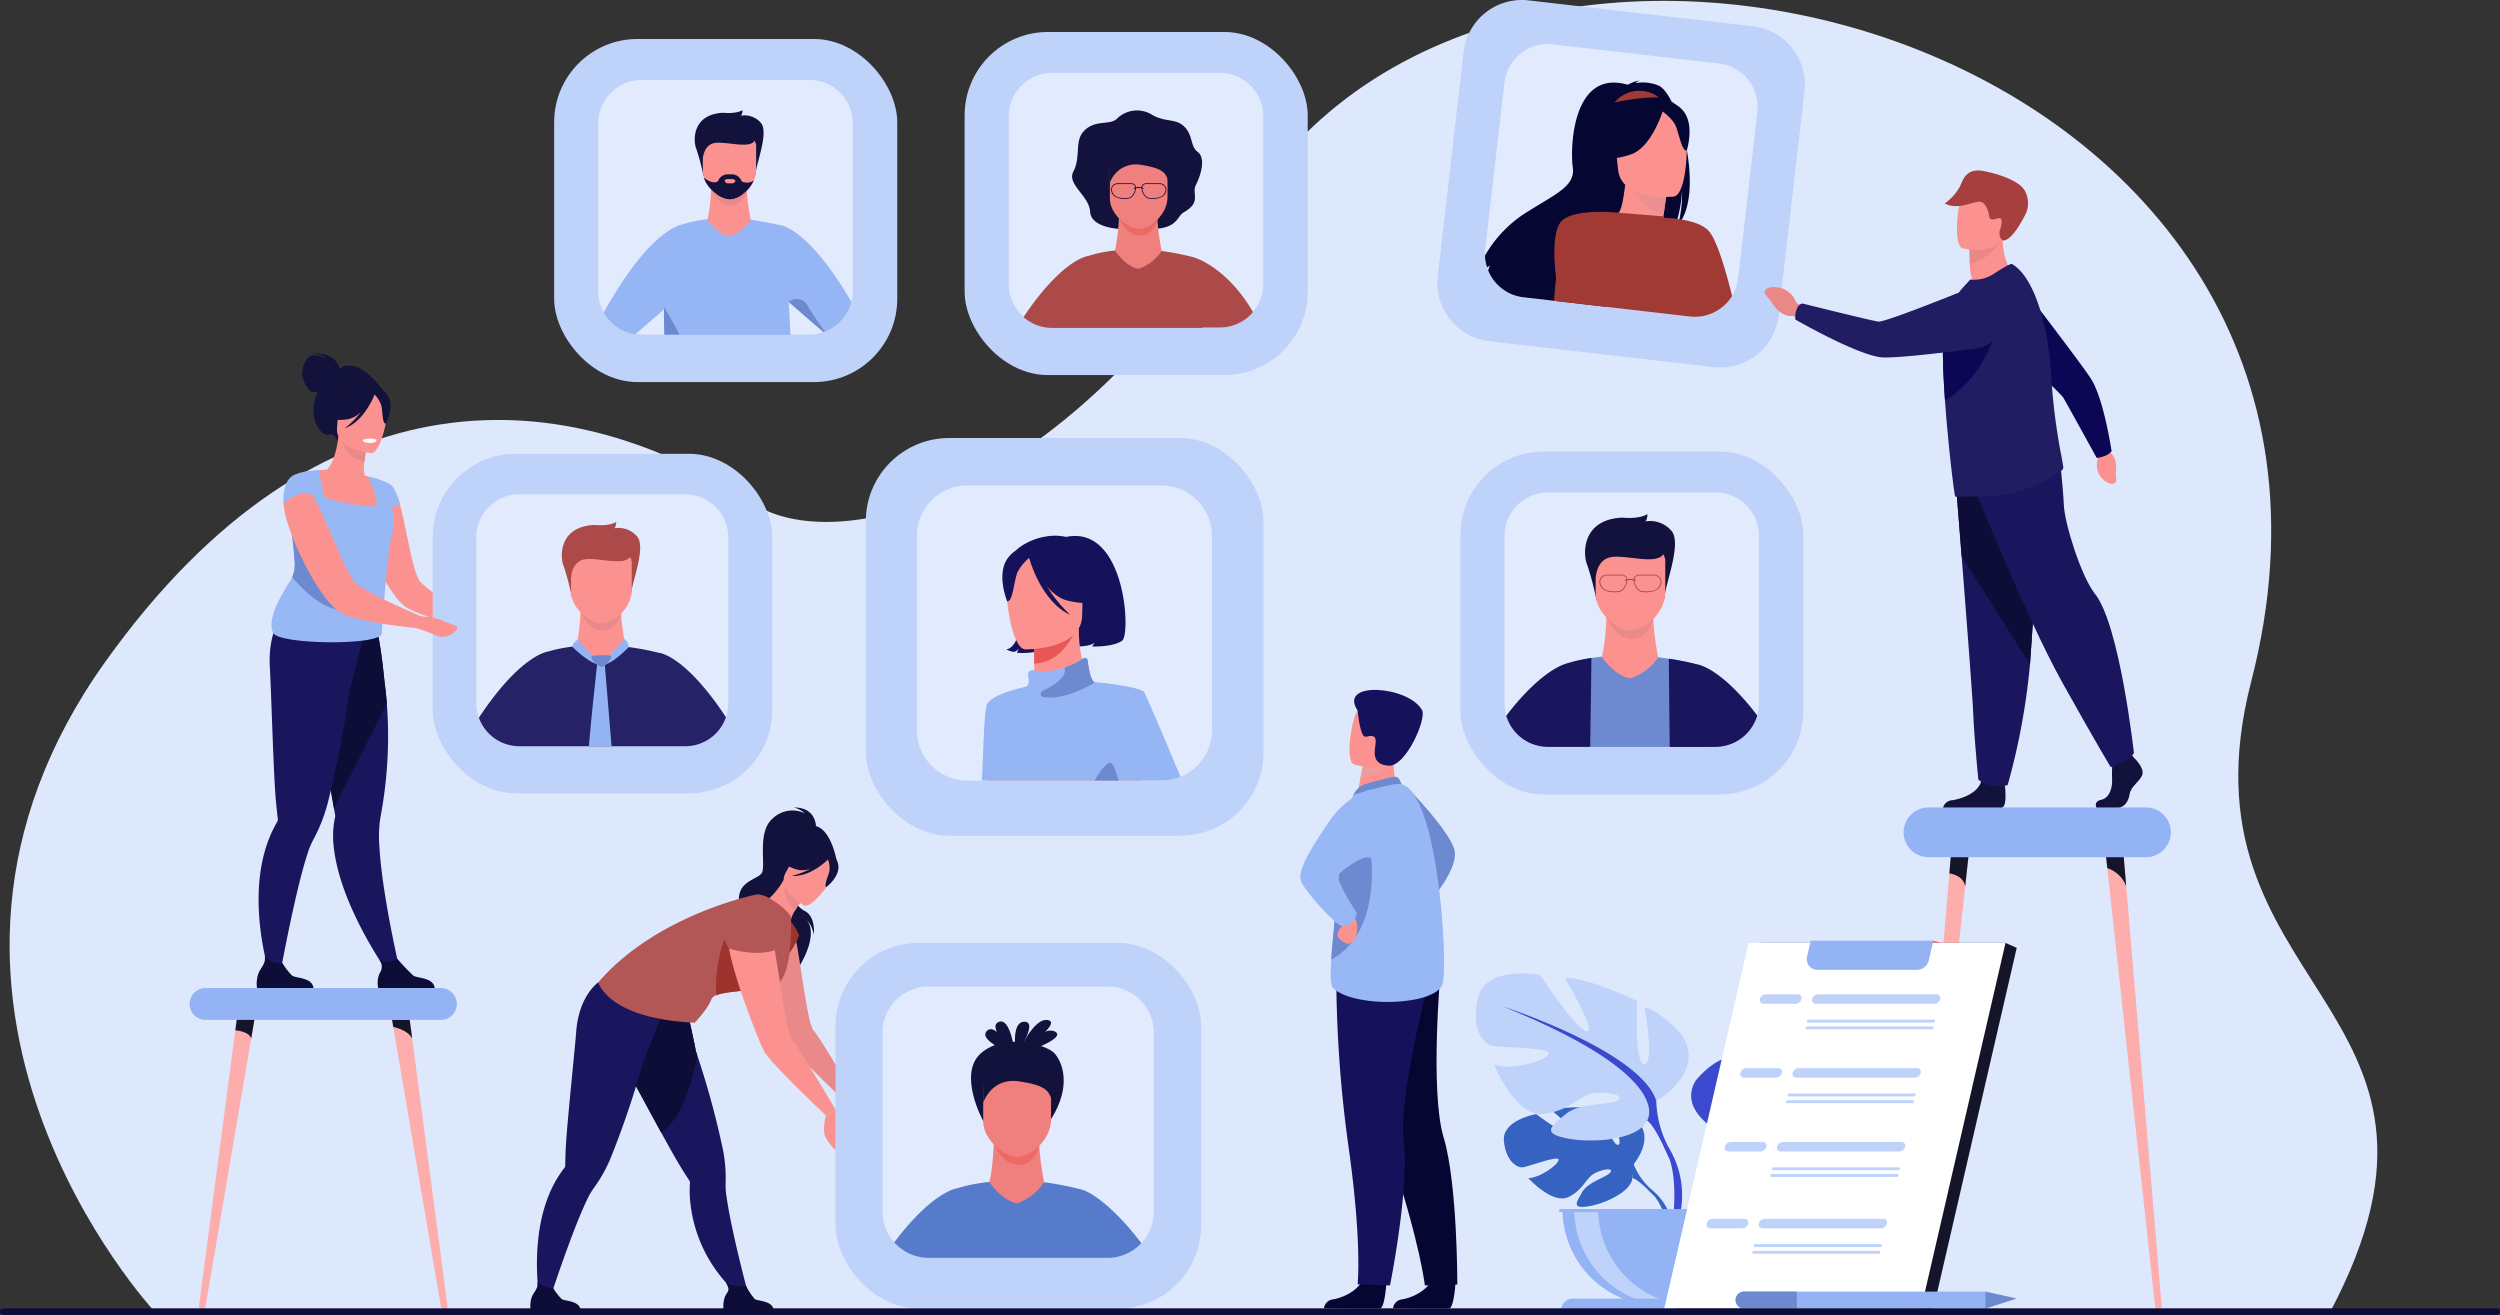 <?xml version="1.0" encoding="utf-8"?>
<svg xmlns="http://www.w3.org/2000/svg" width="540" height="284.034" viewBox="0 0 540 284.034">
  <rect x="0" y="0" width="540" height="284.034" fill="#333333" stroke="none"/>
  <g id="talent-management-system" transform="translate(-1011.253 -624.756)">
    <path id="Path_18135" data-name="Path 18135" d="M1050.247,908.621s-62.835-67.465-10.626-140.506c46.323-64.807,100.331-60.376,139.956-34.077,16.876,11.2,65.534,1.38,106.948-64.562,56.477-89.929,252.247-35.387,216.552,102.97-17.274,66.955,52.571,69.389,16.982,136.317Z" transform="translate(-5.557 -0.511)" fill="#dde8fd"/>
    <g id="Group_16427" data-name="Group 16427" transform="translate(1330.012 835.016)">
      <g id="Group_16422" data-name="Group 16422" transform="translate(6.064 28.935)">
        <path id="Path_18136" data-name="Path 18136" d="M2234.538,1517.186s5.07-5.915.312-9.672c0,0-3.475-2.1-6.309-1.933,0,0,4.016,6.733,2.716,7.4s-3.933-7.825-3.933-7.825-7.908-.767-10.452.456c0,0,6.761,5.532,5.337,5.862s-8.726-5.1-8.726-5.1-7.361,1.253-6.968,5.743,2.929,5.876,4.043,5.757,7.635-2.609,7.777-1.695-3.783,3.9-6.532,4.038c0,0,5.189,5.723,8.638,4.071s3.743-4.27,5.893-5.252,3.985-.979,3.1.022-4.778,1.975-6.008,4.15-2.333,3.641,1.236,3.1,9.368-3.148,9.623-6.138Z" transform="translate(-2206.5 -1504.921)" fill="#3662c1"/>
        <g id="Group_16421" data-name="Group 16421" transform="translate(3.632 7.284)">
          <path id="Path_18137" data-name="Path 18137" d="M2219.864,1531.757s19.992-.77,24.406,4.947a14.459,14.459,0,0,0,3.98,5.587l.469,1.276s-3.464-3.653-4.7-3.874C2244.016,1539.694,2245.954,1532.611,2219.864,1531.757Z" transform="translate(-2219.864 -1531.722)" fill="#3662c1"/>
          <path id="Path_18138" data-name="Path 18138" d="M2321.3,1569.264a12.555,12.555,0,0,1,4.59,8.843l-.779.07s-1.37-5.863-3.847-8.156S2321.3,1569.264,2321.3,1569.264Z" transform="translate(-2292.908 -1558.695)" fill="#3662c1"/>
        </g>
      </g>
      <g id="Group_16424" data-name="Group 16424" transform="translate(46.527 12.875)">
        <path id="Path_18139" data-name="Path 18139" d="M2360.694,1466.711s-8.065-4.517-4.3-10.647c0,0,3.011-3.764,6.237-4.732,0,0-1.721,9.141,0,9.356s1.183-10.325,1.183-10.325,8.5-4.086,11.83-3.764c0,0-5.27,8.926-3.549,8.711s7.635-9.249,7.635-9.249,8.711-1.613,10.109,3.549-.861,7.742-2.151,8.065-9.571.215-9.356,1.291,5.807,2.8,8.926,1.828c0,0-3.441,8.5-7.958,8.066s-5.914-3.226-8.71-3.441-4.839.538-3.441,1.29,6.13.247,8.388,2.167,4.086,3.1-.108,3.963-11.722.323-13.228-2.9Z" transform="translate(-2355.392 -1445.824)" fill="#3a49cd"/>
        <g id="Group_16423" data-name="Group 16423" transform="translate(1.043 5.401)">
          <path id="Path_18140" data-name="Path 18140" d="M2394.3,1465.7s-22.583,7.313-25.165,15.486a17.154,17.154,0,0,1-2.151,7.85v1.613s2.366-5.485,3.656-6.237C2370.645,1484.409,2365.591,1477.312,2394.3,1465.7Z" transform="translate(-2364.88 -1465.697)" fill="#3a49cd"/>
          <path id="Path_18141" data-name="Path 18141" d="M2361.338,1548.877a14.894,14.894,0,0,0-1.5,11.727l.9-.24s-.87-7.091.952-10.657S2361.338,1548.877,2361.338,1548.877Z" transform="translate(-2359.229 -1525.54)" fill="#3a49cd"/>
        </g>
      </g>
      <g id="Group_16426" data-name="Group 16426">
        <path id="Path_18142" data-name="Path 18142" d="M2223.184,1425.981s10.632-5.954,5.67-14.034c0,0-3.969-4.962-8.222-6.237,0,0,2.268,12.05,0,12.333s-1.56-13.609-1.56-13.609-11.2-5.387-15.593-4.962c0,0,6.946,11.766,4.678,11.483s-10.065-12.191-10.065-12.191-11.482-2.126-13.325,4.678,1.134,10.207,2.835,10.632,12.617.284,12.333,1.7-7.655,3.686-11.766,2.41c0,0,4.536,11.2,10.49,10.632s7.8-4.253,11.482-4.536,6.379.709,4.536,1.7-8.081.325-11.057,2.856-5.386,4.09.142,5.224,15.451.426,17.436-3.828Z" transform="translate(-2184.186 -1398.449)" fill="#bed2fa"/>
        <g id="Group_16425" data-name="Group 16425" transform="translate(5.827 7.119)">
          <path id="Path_18143" data-name="Path 18143" d="M2205.627,1424.644s29.769,9.64,33.171,20.413a22.621,22.621,0,0,0,2.835,10.348v2.127s-3.119-7.23-4.82-8.222C2236.813,1449.31,2243.476,1439.954,2205.627,1424.644Z" transform="translate(-2205.627 -1424.644)" fill="#3a49cd"/>
          <path id="Path_18144" data-name="Path 18144" d="M2334.308,1534.291a19.633,19.633,0,0,1,1.974,15.458l-1.181-.317s1.146-9.347-1.255-14.048S2334.308,1534.291,2334.308,1534.291Z" transform="translate(-2298.302 -1503.53)" fill="#3a49cd"/>
        </g>
      </g>
      <path id="Path_18145" data-name="Path 18145" d="M2273.974,1606.626A20.826,20.826,0,0,0,2294.8,1585.8h-41.652A20.826,20.826,0,0,0,2273.974,1606.626Z" transform="translate(-2234.407 -1534.885)" fill="#93b3f4"/>
      <path id="Path_18146" data-name="Path 18146" d="M2285.9,1606.467a20.839,20.839,0,0,1-23.413-20.667h5.174A20.83,20.83,0,0,0,2285.9,1606.467Z" transform="translate(-2241.208 -1534.885)" fill="#bed2fa"/>
      <path id="Path_18147" data-name="Path 18147" d="M2294.318,1659.448H2252.09a2.57,2.57,0,0,1,2.57-2.57h37.089a2.57,2.57,0,0,1,2.57,2.57Z" transform="translate(-2233.636 -1586.647)" fill="#93b3f4"/>
      <rect id="Rectangle_4670" data-name="Rectangle 4670" width="42.811" height="0.639" transform="translate(18.056 50.915)" fill="#93b3f4"/>
    </g>
    <g id="Group_16431" data-name="Group 16431" transform="translate(1066.699 701.117)">
      <path id="Path_18148" data-name="Path 18148" d="M1259.476,909.023c-.059-.325-.823-3.807-6.209-3.213,0,0,2.681-.068,3.3,1.024,0,0-2-1.171-3.4-.5s-1.881,3.357-1.768,4.2,1.32,3.44,2.281,3.536a2.856,2.856,0,0,0,1.123-.161,12.762,12.762,0,0,0-.533,1.389c-1.5,4.7,1.327,8.671,3.069,7.934,1.117-.473,1.733,1.461,1.733,1.461l9.955-10.77S1263.647,905.954,1259.476,909.023Z" transform="translate(-1241.577 -905.743)" fill="#12123c"/>
      <path id="Path_18149" data-name="Path 18149" d="M1275.516,1193.506l-2.422.9s-10.516-14.586-11.811-27.419a19.483,19.483,0,0,1,.346-6.561s-.1-.587-.283-1.625c-.083-.484-.186-1.068-.3-1.736-.342-1.959-.813-4.639-1.35-7.691-1.237-7.023-2.84-16-4.086-22.6l.652-.21,7.059-2.277,1.459-4.633,5.256-1.384s1.175,2.3,2.224,13.147c.194,1.423.369,2.993.5,4.695a92.9,92.9,0,0,1-.5,19.006q-.362,2.829-.923,5.833a26.03,26.03,0,0,0-.2,5.761C1271.665,1177.2,1275.516,1193.506,1275.516,1193.506Z" transform="translate(-1244.648 -1060.513)" fill="#1a165e"/>
      <path id="Path_18150" data-name="Path 18150" d="M1272.76,1136.112l-11.414,22.691c-.083-.484-.186-1.068-.3-1.736-.342-1.959-.813-4.639-1.35-7.691-1.237-7.023-2.84-16-4.086-22.6l.652-.21,7.059-2.277,1.459-4.633,5.256-1.384s1.175,2.3,2.224,13.147C1272.452,1132.84,1272.628,1134.41,1272.76,1136.112Z" transform="translate(-1244.648 -1060.513)" fill="#0d0d38"/>
      <path id="Path_18151" data-name="Path 18151" d="M1239.471,1114.108l-.264-2.266c-4.427,1.176-16.254-3.286-16.254-3.286s-4.288,3.77-3.725,12.805c.275,4.41.777,23.151,1.3,28.7.19,2.01.355,3.441.423,4.012a.009.009,0,0,1,0,.006.794.794,0,0,1-.129.491,26.018,26.018,0,0,0-1.935,4.07c-5.146,13.713.793,30.6.793,30.6l1.541-.621s3.379-18.794,6.126-27.1a16.426,16.426,0,0,1,1.322-3.176,35.864,35.864,0,0,0,3.308-8.82,216.85,216.85,0,0,0,4.449-23.4C1236.568,1126.132,1239.471,1114.108,1239.471,1114.108Z" transform="translate(-1216.38 -1053.44)" fill="#1a165e"/>
      <path id="Path_18152" data-name="Path 18152" d="M1302.34,1023.786a3,3,0,0,0,.122.357c1.729,4.874,4.81,9.991,6.911,11.859,1.379,1.235,5.17,2.515,8.394,3.431,2.139.627,4.049,1.083,4.833,1.28.249.064.394.089.394.089l.718-2.122s-1.674-1.047-3.716-2.42c-2.836-1.927-6.381-4.464-7.061-5.554-1.572-2.536-2.614-10.284-3.962-15.516-.067-.282-.136-.555-.205-.824-.051-.2-.1-.391-.156-.582a.506.506,0,0,0-.048-.139c-.074-.218-.13-.415-.191-.593,0-.017-.013-.038-.027-.061a15.948,15.948,0,0,0-.909-2.082c-.394-.61-.823-.911-1.288-.808a5.821,5.821,0,0,0-1.444.751c-.171.116-.349.249-.532.4a1.368,1.368,0,0,0-.307.262,7.653,7.653,0,0,0-1.815,2.428,9.465,9.465,0,0,0-.839,2.9A16.125,16.125,0,0,0,1302.34,1023.786Z" transform="translate(-1277.805 -981.724)" fill="#fc9290"/>
      <path id="Path_18153" data-name="Path 18153" d="M1271.619,986.795a13.786,13.786,0,0,1-4.874,1.914c-7.472,1.506-10.139-4.848-11.087-9.185a6.383,6.383,0,0,1,2.537-.7c.539-.048,1.1-.074,1.572-.085.851-.615,2.167-3.193,2.557-7.242l.346.1,5.806,1.766s-.321,1.852-.5,3.607a6.964,6.964,0,0,0,.058,3.015c.454.112.726.184.726.184a.022.022,0,0,0,0,.006A37.708,37.708,0,0,1,1271.619,986.795Z" transform="translate(-1244.684 -953.626)" fill="#fc9290"/>
      <path id="Path_18154" data-name="Path 18154" d="M1287.264,973.646s-.321,1.851-.5,3.606c-3.305-.425-4.755-3.624-5.3-5.372Z" transform="translate(-1263.473 -953.906)" fill="#ea8989"/>
      <path id="Path_18155" data-name="Path 18155" d="M1286.471,948.464s-7.855-.656-7.371-5.541-.2-8.26,4.832-8.048,5.824,2.173,6.059,3.843S1288.527,948.508,1286.471,948.464Z" transform="translate(-1261.74 -926.95)" fill="#fc9290"/>
      <path id="Path_18156" data-name="Path 18156" d="M1254.818,1005.9c-.051-.2-.1-.391-.156-.582a.511.511,0,0,0-.048-.139c-.074-.218-.13-.415-.191-.593,0-.017-.013-.038-.027-.061a15.924,15.924,0,0,0-.909-2.082,2.6,2.6,0,0,0-.885-.973,16.217,16.217,0,0,0-4.672-1.666.019.019,0,0,0,0,.006c.078.18,2.17,4.948,1.823,6.081-.352,1.152-10.484-.931-11.125-1.649-.513-.577-1.014-3.946-1.193-5.26-.046-.327-.071-.527-.071-.527s-3.664.034-5.566,1.145a15.722,15.722,0,0,1,1.621,3.486c.053.178.1.357.148.536a7.359,7.359,0,0,1,.2,1.142,2.213,2.213,0,0,1-.5,1.468,10.759,10.759,0,0,1-1.274,1.412c-.334.324-.695.666-1.064,1.033h0a98.248,98.248,0,0,1,1.144,9.943,6.759,6.759,0,0,1-.555,2.949,6.859,6.859,0,0,1-.573,1.062c-1.777,2.689-4.852,7.981-3.6,10.815.465,2.777,24.493,3.027,23.546.04,0,0,1.061-17.53,2.372-21.915.047-.161.088-.316.123-.475a9.563,9.563,0,0,0-.36-4.712A8.3,8.3,0,0,1,1254.818,1005.9Z" transform="translate(-1223.856 -973.259)" fill="#98b7f5"/>
      <path id="Path_18157" data-name="Path 18157" d="M1283.637,933.314c-1.065-1.591-2.013-1.36-2.571-.969a5.508,5.508,0,0,0-7.161.421,9.379,9.379,0,0,1-3.6,5.207s1.341,1.026,4.721.509a5.625,5.625,0,0,0,2.853-1.575,18.379,18.379,0,0,1-3.533,3.531c4.118-1.425,6.247-6.742,6.462-7.3a6.173,6.173,0,0,1,1.482,2.451c.267,1.283.186,3.861.941,3.849C1283.227,939.433,1285.235,935.7,1283.637,933.314Z" transform="translate(-1255.348 -924.286)" fill="#12123c"/>
      <path id="Path_18158" data-name="Path 18158" d="M1254.119,1049.528c-4.641.623-9.264-3.619-12.22-7.117a6.759,6.759,0,0,0,.555-2.949,98.249,98.249,0,0,0-1.144-9.943h0c.37-.367.73-.709,1.064-1.033a10.766,10.766,0,0,0,1.273-1.411C1248.374,1032.938,1260.413,1048.682,1254.119,1049.528Z" transform="translate(-1234.235 -994.101)" fill="#6d89cf"/>
      <path id="Path_18159" data-name="Path 18159" d="M1383.776,1116.173c-1.042.3-2.611,1.6-4.741.447a35.042,35.042,0,0,0-3.963-1.742c-.319-.1-.5-.169-.5-.169l1.189-2.471a.465.465,0,0,0,.1.044c.559.192,3.4,1.157,4.805,1.008,1.578-.175,3.936,1.975,3.936,1.975S1384.817,1115.886,1383.776,1116.173Z" transform="translate(-1331.282 -1056.12)" fill="#fc9290"/>
      <path id="Path_18160" data-name="Path 18160" d="M1227.539,1391.652h-12.194a6.692,6.692,0,0,1,.345-3.268c.61-1.353,1.566-1.968,1.337-3.605a4.393,4.393,0,0,0,3.8,1.454,13.39,13.39,0,0,0,2.116,2.743C1223.74,1389.549,1227.294,1389.344,1227.539,1391.652Z" transform="translate(-1215.277 -1254.595)" fill="#0d0d38"/>
      <path id="Path_18161" data-name="Path 18161" d="M1323.72,1393.118h-12.195a5.068,5.068,0,0,1,.345-3.268,2.35,2.35,0,0,0-.088-2.807,4.742,4.742,0,0,0,2.054.387,4.293,4.293,0,0,0,1.813-.638,43.953,43.953,0,0,0,3.475,3.65C1319.921,1391.014,1323.475,1390.81,1323.72,1393.118Z" transform="translate(-1285.275 -1256.06)" fill="#0d0d38"/>
      <path id="Path_18162" data-name="Path 18162" d="M1299.389,973.716s.109.647,1.7.648c0,0,1.336,0,1.34-.7A4.29,4.29,0,0,0,1299.389,973.716Z" transform="translate(-1276.531 -955.028)" fill="#fff"/>
      <path id="Path_18163" data-name="Path 18163" d="M1347.659,1114.048a4.852,4.852,0,0,0,1.8-.443c.756-.4,3.227.245,2.989.573s-1.624-.076-1.753.111a2.245,2.245,0,0,1-.635.423Z" transform="translate(-1311.683 -1057.023)" fill="#fc9290"/>
      <g id="Group_16429" data-name="Group 16429" transform="translate(38.021 21.656)">
        <rect id="Rectangle_4671" data-name="Rectangle 4671" width="73.339" height="73.339" rx="18" fill="#bed2fa"/>
        <path id="Path_18164" data-name="Path 18164" d="M1444.262,1026.919v35.812a9.3,9.3,0,0,1-9.306,9.306h-35.812a9.3,9.3,0,0,1-9.306-9.306v-35.812a9.306,9.306,0,0,1,9.306-9.306h35.812A9.307,9.307,0,0,1,1444.262,1026.919Z" transform="translate(-1380.421 -1008.867)" fill="#e1ebfd"/>
        <g id="Group_16428" data-name="Group 16428" transform="translate(9.964 14.715)">
          <path id="Path_18165" data-name="Path 18165" d="M1455.134,1100.614a48.162,48.162,0,0,1-.9,8.118l-5.679,3.961,21.378,3.2-5.1-7.044s-1.539-7.517-.732-10.3S1455.134,1100.614,1455.134,1100.614Z" transform="translate(-1433.145 -1081.898)" fill="#fc9290"/>
          <path id="Path_18166" data-name="Path 18166" d="M1472.646,1111.3s1.69,4.069,4.875,3.979,3.909-3.69,3.909-3.69Z" transform="translate(-1450.688 -1091.808)" fill="#ea8989"/>
          <path id="Path_18167" data-name="Path 18167" d="M1459.93,1055.775a51.157,51.157,0,0,0-1.746-6.688c-.718-1.555-1.316-8.491,6.637-8.85,0,0,3.05.359,4.724-.658,0,0,0,1.016-.419,1.375a5.286,5.286,0,0,1,4.9,1.734c2.153,2.392-1.435,10.763-1.256,12.737Z" transform="translate(-1439.873 -1039.579)" fill="#ac4949"/>
          <path id="Path_18168" data-name="Path 18168" d="M1471.678,1078.943c-2.307-.041-6.554-3.113-6.554-6.917v-5.937a2.369,2.369,0,0,1,2.153-2.526h8.8a2.369,2.369,0,0,1,2.153,2.526v5.6C1478.232,1075.679,1474.324,1078.99,1471.678,1078.943Z" transform="translate(-1445.21 -1057.045)" fill="#fc9290"/>
          <path id="Path_18169" data-name="Path 18169" d="M1464.337,1065.655s.012-3.567,2.837-4.116,9.149,1.739,10.046-.862-12.223-2.557-12.883-.9S1464.337,1065.655,1464.337,1065.655Z" transform="translate(-1444.424 -1053.441)" fill="#ac4949"/>
          <path id="Path_18170" data-name="Path 18170" d="M1431.725,1140.017s-.005,0-.009,0a3.849,3.849,0,0,0-.91-.247v.01a56.233,56.233,0,0,0-6.575-1.254c-.233-.031-.464-.058-.693-.085a10.2,10.2,0,0,1-3.7,3.306c-.262.131-.526.25-.8.364-.235.1-.474.2-.721.293a4.42,4.42,0,0,1-.909-.228c-.17-.061-.337-.131-.5-.209a11.1,11.1,0,0,1-3.968-3.643c-.316.033-.625.068-.92.106a31.136,31.136,0,0,0-5.271,1.073h0c-.165.02-5.986.822-14.894,14.283a9.308,9.308,0,0,0,8.759,6.158h35.812a9.3,9.3,0,0,0,8.8-6.267C1438.47,1143.435,1433.644,1140.726,1431.725,1140.017Z" transform="translate(-1391.848 -1111.486)" fill="#262267"/>
          <path id="Path_18171" data-name="Path 18171" d="M1467.283,1133.291a2.27,2.27,0,0,0-1.219,1.472s3.807,3.917,6.3,3.976Z" transform="translate(-1445.896 -1107.824)" fill="#93b3f4"/>
          <path id="Path_18172" data-name="Path 18172" d="M1489.243,1138.207l4.914-5.646a2.306,2.306,0,0,1,1,1.767S1491.356,1138.357,1489.243,1138.207Z" transform="translate(-1462.775 -1107.292)" fill="#93b3f4"/>
          <path id="Path_18173" data-name="Path 18173" d="M1484.173,1169.689h-4.911c.579-6.594,1.285-13.116,1.623-16.167.07-.62.123-1.1.158-1.4.005-.051.01-.1.015-.138,0-.022.005-.044.007-.063.015-.122.022-.187.022-.187l.492-.009.774-.013h0l.328-.005s.005.051.012.15c.005.053.01.121.019.2.005.063.01.136.017.216.031.36.075.883.129,1.54C1483.128,1157,1483.657,1163.346,1484.173,1169.689Z" transform="translate(-1455.506 -1121.235)" fill="#93b3f4"/>
          <path id="Path_18174" data-name="Path 18174" d="M1481.552,1145.612a23.6,23.6,0,0,1,3.647-.087.382.382,0,0,1,.293.568c-.387.7-1.176,1.9-2,1.9C1482.331,1148,1480.524,1145.692,1481.552,1145.612Z" transform="translate(-1456.952 -1116.699)" fill="#6d89cf"/>
        </g>
      </g>
      <g id="Group_16430" data-name="Group 16430" transform="translate(5.779 26.19)">
        <path id="Path_18175" data-name="Path 18175" d="M1349.628,1117.21a3.653,3.653,0,0,1-4.541,1.187,34.893,34.893,0,0,0-4.06-1.5c-.324-.081-.508-.139-.508-.139l1.038-2.538a.486.486,0,0,0,.107.037c.57.158,3.389.168,4.938,1C1348.4,1116.213,1350.386,1116.183,1349.628,1117.21Z" transform="translate(-1312.262 -1083.753)" fill="#fc9290"/>
        <path id="Path_18176" data-name="Path 18176" d="M1266.9,1042.825l-.435,2.392s-.816-.076-2.115-.2c-.39-.04-.613-.075-.613-.075-1.04-.112-2.287-.28-3.645-.456h-.019c-2.33-.349-4.942-.784-7.16-1.328a19.222,19.222,0,0,1-3.868-1.337,2.149,2.149,0,0,1-.271-.161c-2.271-1.366-5.2-5.709-7.6-10.43-.332-.651-.647-1.305-.959-1.94a50.08,50.08,0,0,1-2.683-6.757,19.611,19.611,0,0,1-.781-3.261,8.153,8.153,0,0,1-.1-.93c-.014-.168-.024-.333-.031-.493a8.446,8.446,0,0,1,5.921-2.148c.06.1.12.207.18.313,1.245,2.264,2.6,5.217,3.889,8.159.711,1.612,1.4,3.226,2.083,4.712.392.9.778,1.753,1.14,2.531a25.261,25.261,0,0,0,1.843,3.426,8.875,8.875,0,0,0,2.421,1.832,82.037,82.037,0,0,0,7.618,3.862c1.073.5,2.087.941,2.928,1.31C1266,1042.443,1266.9,1042.825,1266.9,1042.825Z" transform="translate(-1236.599 -1011.998)" fill="#fc9290"/>
        <path id="Path_18177" data-name="Path 18177" d="M1242.658,1006.135c-3.6-.664-6.071,2.315-6.071,2.315-.414-5.289,2.153-6.241,2.153-6.241C1239.76,1001.68,1241.146,1003.406,1242.658,1006.135Z" transform="translate(-1236.542 -1002.114)" fill="#98b7f5"/>
      </g>
    </g>
    <g id="Group_16437" data-name="Group 16437" transform="translate(1422.437 799.167)">
      <path id="Rectangle_4672" data-name="Rectangle 4672" d="M5.369,0H52.348a5.369,5.369,0,0,1,5.369,5.369v0a5.369,5.369,0,0,1-5.369,5.369H5.369A5.369,5.369,0,0,1,0,5.37v0A5.369,5.369,0,0,1,5.369,0Z" transform="translate(0 0)" fill="#93b3f4"/>
      <g id="Group_16436" data-name="Group 16436" transform="translate(2 10.738)">
        <g id="Group_16433" data-name="Group 16433">
          <g id="Group_16432" data-name="Group 16432">
            <path id="Path_18178" data-name="Path 18178" d="M2543.627,1306.048l-.686,6.283-9.926,90.958a.566.566,0,0,1-.519.558.974.974,0,0,1-.853-1.135l7.872-93.145.3-3.519Z" transform="translate(-2531.64 -1306.048)" fill="#fdadac"/>
          </g>
          <path id="Path_18179" data-name="Path 18179" d="M2564.735,1306.048l-.686,6.283c-.471-2.5-3.425-2.765-3.425-2.765l.3-3.519Z" transform="translate(-2552.747 -1306.048)" fill="#15152a"/>
        </g>
        <g id="Group_16435" data-name="Group 16435" transform="translate(41.731)">
          <g id="Group_16434" data-name="Group 16434">
            <path id="Path_18180" data-name="Path 18180" d="M2696.326,1403.847a.566.566,0,0,1-.519-.558l-9.925-90.958-.428-3.92-.258-2.364h3.813l.3,3.519.234,2.761,7.638,90.384A.973.973,0,0,1,2696.326,1403.847Z" transform="translate(-2685.196 -1306.048)" fill="#fdadac"/>
          </g>
          <path id="Path_18181" data-name="Path 18181" d="M2689.54,1312.327a6.551,6.551,0,0,0-4.084-3.914,0,0,0,0,0,0,0l-.258-2.364h3.813l.3,3.519Z" transform="translate(-2685.196 -1306.048)" fill="#15152a"/>
        </g>
      </g>
    </g>
    <g id="Group_16443" data-name="Group 16443" transform="translate(1052.21 838.175)">
      <path id="Rectangle_4673" data-name="Rectangle 4673" d="M3.44,0H54.278a3.439,3.439,0,0,1,3.439,3.439v0a3.44,3.44,0,0,1-3.44,3.44H3.439A3.439,3.439,0,0,1,0,3.44v0A3.44,3.44,0,0,1,3.44,0Z" transform="translate(0)" fill="#93b3f4"/>
      <g id="Group_16442" data-name="Group 16442" transform="translate(2 6.879)">
        <g id="Group_16439" data-name="Group 16439">
          <g id="Group_16438" data-name="Group 16438">
            <path id="Path_18182" data-name="Path 18182" d="M1181.309,1435.384l-.686,4.025-9.925,58.268a.49.49,0,0,1-.519.357c-.51,0-.906-.338-.852-.728l7.872-59.669.3-2.254Z" transform="translate(-1169.322 -1435.384)" fill="#fdadac"/>
          </g>
          <path id="Path_18183" data-name="Path 18183" d="M1202.416,1435.384l-.686,4.025c-.471-1.6-3.425-1.771-3.425-1.771l.3-2.254Z" transform="translate(-1190.429 -1435.384)" fill="#15152a"/>
        </g>
        <g id="Group_16441" data-name="Group 16441" transform="translate(41.731)">
          <g id="Group_16440" data-name="Group 16440">
            <path id="Path_18184" data-name="Path 18184" d="M1334.008,1498.034a.49.49,0,0,1-.519-.357l-9.926-58.268-.427-2.511-.258-1.514h3.812l.3,2.254.233,1.768,7.639,57.9C1334.914,1497.7,1334.518,1498.034,1334.008,1498.034Z" transform="translate(-1322.878 -1435.384)" fill="#fdadac"/>
          </g>
          <path id="Path_18185" data-name="Path 18185" d="M1327.222,1439.406c-.97-1.918-4.084-2.507-4.084-2.507v0l-.258-1.514h3.812l.3,2.254Z" transform="translate(-1322.878 -1435.384)" fill="#15152a"/>
        </g>
      </g>
    </g>
    <g id="Group_16445" data-name="Group 16445" transform="translate(1130.948 633.177)">
      <rect id="Rectangle_4674" data-name="Rectangle 4674" width="74.11" height="74.11" rx="18" transform="translate(0)" fill="#bed2fa"/>
      <path id="Path_18186" data-name="Path 18186" d="M1541.709,697.67v36.19a9.387,9.387,0,0,1-6.014,8.772c-.107.042-.214.082-.321.117a9.361,9.361,0,0,1-3.07.514h-36.188a9.307,9.307,0,0,1-1.4-.106,9.4,9.4,0,0,1-8-9.3V697.67a9.4,9.4,0,0,1,9.4-9.4H1532.3A9.4,9.4,0,0,1,1541.709,697.67Z" transform="translate(-1477.197 -679.429)" fill="#e1ebfd"/>
      <g id="Group_16444" data-name="Group 16444" transform="translate(10.708 15.359)">
        <path id="Path_18187" data-name="Path 18187" d="M1561.081,765.9a42.341,42.341,0,0,1-.789,7.133l-4.991,3.482,18.786,2.811-4.48-6.19s-1.352-6.605-.643-9.049S1561.081,765.9,1561.081,765.9Z" transform="translate(-1537.853 -749.45)" fill="#fc9290"/>
        <path id="Path_18188" data-name="Path 18188" d="M1576.471,775.287s1.485,3.576,4.284,3.5,3.435-3.243,3.435-3.243Z" transform="translate(-1553.269 -758.159)" fill="#ea8989"/>
        <path id="Path_18189" data-name="Path 18189" d="M1565.3,726.494a44.952,44.952,0,0,0-1.534-5.877c-.631-1.366-1.156-7.462,5.833-7.777,0,0,2.68.315,4.151-.578,0,0,0,.893-.368,1.208a4.646,4.646,0,0,1,4.309,1.524c1.892,2.1-1.261,9.459-1.1,11.193Z" transform="translate(-1543.765 -712.261)" fill="#12123c"/>
        <path id="Path_18190" data-name="Path 18190" d="M1581.379,735.557v4.922a5.816,5.816,0,0,1-.508,2.34h0a7.475,7.475,0,0,1-2.52,3.041,4.851,4.851,0,0,1-2.729.993,5.286,5.286,0,0,1-2.593-.978,7.321,7.321,0,0,1-2.913-3.588l-.007-.022-.018-.062a4.727,4.727,0,0,1-.228-1.428v-5.218a2.082,2.082,0,0,1,1.892-2.219h7.734A2.081,2.081,0,0,1,1581.379,735.557Z" transform="translate(-1548.455 -727.61)" fill="#fc9290"/>
        <path id="Path_18191" data-name="Path 18191" d="M1529.237,800.314s-4.411-.95-6.387-1.18a9.148,9.148,0,0,1-4.588,3.569c-2.566-.354-4.727-3.6-4.727-3.672a26.47,26.47,0,0,0-5.442,1.122h0c-.179.022-7.011.973-16.994,19.036a9.4,9.4,0,0,0,6.808,4.715c1.286-1.111,4.05-3.51,6.216-5.392-.024.607-.029,1.157-.015,1.637.037,1.293.078,2.576.107,3.861h27.238c-.053-.652-.1-1.281-.126-1.882-.094-1.872-.18-3.582-.261-5.142,0-.014,0-.027,0-.041s0-.032,0-.049l.006.005,1.377,1.195.311.27.276.24c.128.109.257.221.386.335l.708.614.329.286c.058.051.116.1.175.152s.134.116.2.175c.049.043.1.085.15.129.117.1.233.2.349.3.1.084.189.165.284.247l.236.2c.286.25.567.493.839.73l.323.279c.111.1.222.192.328.284l.225.2.1.085c.114.1.223.2.33.286l.32.279.126.109c.044.039.089.077.131.112.107-.036.214-.075.321-.117a9.422,9.422,0,0,0,5.713-6.4C1535.249,800.8,1529.237,800.314,1529.237,800.314Z" transform="translate(-1491.096 -775.451)" fill="#96b5f4"/>
        <path id="Path_18192" data-name="Path 18192" d="M1569.169,735.176s.011-3.135,2.494-3.617,8.04,1.528,8.828-.758-10.741-2.246-11.322-.788S1569.169,735.176,1569.169,735.176Z" transform="translate(-1547.764 -724.443)" fill="#12123c"/>
        <path id="Path_18193" data-name="Path 18193" d="M1542.279,874.789h-3.228c-.029-1.285-.07-2.568-.107-3.861-.014-.48-.009-1.029.015-1.637,0-.136.01-.274.017-.415.03.051.087.138.162.26C1539.62,869.923,1540.937,872.116,1542.279,874.789Z" transform="translate(-1525.936 -826.314)" fill="#6d89cf"/>
        <path id="Path_18194" data-name="Path 18194" d="M1586.833,765.533V767.7a4.85,4.85,0,0,1-2.729.993,5.286,5.286,0,0,1-2.594-.978v-2.184a2.209,2.209,0,0,1,2.2-2.2h.918A2.209,2.209,0,0,1,1586.833,765.533Z" transform="translate(-1556.939 -749.452)" fill="#12123c"/>
        <path id="Path_18195" data-name="Path 18195" d="M1645.914,869.4c-.107.042-.214.082-.321.117-.043-.036-.087-.073-.132-.112l-.126-.109-.32-.279c-.107-.09-.216-.187-.33-.286l-.1-.085-.225-.2c-.107-.092-.218-.187-.328-.284l-.323-.279c-.272-.237-.553-.48-.839-.73l-.236-.2c-.1-.082-.189-.163-.284-.247-.116-.1-.232-.2-.349-.3-.05-.044-.1-.086-.15-.129-.066-.059-.134-.117-.2-.175s-.118-.1-.175-.152l-.329-.286-.708-.614c-.129-.114-.259-.226-.386-.335l-.276-.24-.311-.27-1.377-1.195-.027-.024.024-.017a2.67,2.67,0,0,1,4.1.891A62.229,62.229,0,0,0,1645.914,869.4Z" transform="translate(-1598.123 -821.559)" fill="#6d89cf"/>
        <path id="Path_18196" data-name="Path 18196" d="M1581.478,766.575c-1.04,2.369-3.469,4.065-5.249,4.034-1.71-.031-4.634-1.958-5.506-4.566l-.007-.022-.018-.062s1.837,1.568,3.052.791h5.1A2.522,2.522,0,0,0,1581.478,766.575Z" transform="translate(-1549.064 -751.365)" fill="#12123c"/>
        <path id="Path_18197" data-name="Path 18197" d="M1588.841,768h-1.1c-.252,0-.574-.413-.574-.665a1.212,1.212,0,0,1,.574-.252h1.1a.921.921,0,0,1,.681.359A.757.757,0,0,1,1588.841,768Z" transform="translate(-1561.058 -752.185)" fill="#fc9290"/>
      </g>
    </g>
    <g id="Group_16447" data-name="Group 16447" transform="translate(1219.612 631.665)">
      <rect id="Rectangle_4675" data-name="Rectangle 4675" width="74.11" height="74.11" rx="18" transform="translate(0 0)" fill="#bed2fa"/>
      <path id="Path_18198" data-name="Path 18198" d="M1867.963,692.1v36.188a9.4,9.4,0,0,1-9.4,9.4h-36.19a9.4,9.4,0,0,1-9.4-9.4V692.1a9.4,9.4,0,0,1,9.4-9.4h36.19A9.4,9.4,0,0,1,1867.963,692.1Z" transform="translate(-1803.451 -673.862)" fill="#e1ebfd"/>
      <g id="Group_16446" data-name="Group 16446" transform="translate(12.721 16.91)">
        <path id="Path_18199" data-name="Path 18199" d="M1873.333,738.006s-5.9-.3-6.07-3.7-5.042-5.892-3.63-8.627c1.732-3.354.152-6.579,2.339-8.835,2.409-2.485,5.453-1.135,7.059-2.583a6.158,6.158,0,0,1,7.439-.994c2.9,1.789,5.107.826,7.01,2.549,2.1,1.9,1.306,4.3,3.041,5.6,1.59,1.192.942,4.451-.4,7.1-.966,1.908,1.259,3.7-2.56,5.889-1.589.913-1.245,3.209-6.071,3.605C1879.318,738.184,1874.6,737.166,1873.333,738.006Z" transform="translate(-1852.882 -712.405)" fill="#12123c"/>
        <path id="Path_18200" data-name="Path 18200" d="M1883.923,788.049a45.73,45.73,0,0,1-.854,7.708l-5.393,3.762,20.3,3.038-4.841-6.689s-1.462-7.138-.695-9.778S1883.923,788.049,1883.923,788.049Z" transform="translate(-1863.296 -765.47)" fill="#f0807d"/>
        <path id="Path_18201" data-name="Path 18201" d="M1900.553,798.194s1.605,3.864,4.629,3.779,3.712-3.5,3.712-3.5Z" transform="translate(-1879.955 -774.88)" fill="#ed6966"/>
        <path id="Path_18202" data-name="Path 18202" d="M1899.633,767.47c-2.191-.039-6.223-2.956-6.223-6.569v-5.637a2.25,2.25,0,0,1,2.045-2.4h8.358a2.25,2.25,0,0,1,2.044,2.4v5.319C1905.857,764.371,1902.146,767.514,1899.633,767.47Z" transform="translate(-1874.753 -741.87)" fill="#f0807d"/>
        <path id="Path_18203" data-name="Path 18203" d="M1861.5,825.322h0a54.971,54.971,0,0,0-6.9-1.357,9.859,9.859,0,0,1-4.96,3.85c-2.771-.383-5.106-3.882-5.106-3.96a28.585,28.585,0,0,0-5.881,1.206h-.008c-.244.031-5.639.868-13.885,13.181a9.356,9.356,0,0,0,6.2,2.333h32.377c0-.029,0-.057,0-.085h3.818a9.385,9.385,0,0,0,7.181-3.332C1868.533,827.21,1861.5,825.322,1861.5,825.322Z" transform="translate(-1824.758 -793.566)" fill="#ac4949"/>
        <path id="Path_18204" data-name="Path 18204" d="M1893.376,750.931a5.912,5.912,0,0,1,6.5-3.918c4.983.724,5.414,1.788,5.944,3.024s1.552-4.514,1.552-4.514l-5.877-1.746s-7.112.809-7.623,2l-.511,1.193Z" transform="translate(-1874.719 -735.251)" fill="#12123c"/>
        <path id="Path_18205" data-name="Path 18205" d="M1906.01,770.931a1.6,1.6,0,0,0-1.259-.534h-2.644a1.167,1.167,0,0,0-1.045.429.936.936,0,0,0-.148.437v0a2.462,2.462,0,0,0-1.176.021h0v0a.96.96,0,0,0-.151-.457,1.163,1.163,0,0,0-1.043-.429H1895.9a1.6,1.6,0,0,0-1.257.534,1.347,1.347,0,0,0-.247,1.162c.3,1.5,2.021,1.686,2.882,1.686a4.761,4.761,0,0,0,.482-.022c.8,0,1.372-.461,1.783-1.445a2.593,2.593,0,0,0,.2-.811h0a2.278,2.278,0,0,1,1.166-.024h0a2.569,2.569,0,0,0,.2.835c.412.983.978,1.443,1.783,1.445a4.814,4.814,0,0,0,.483.022c.859,0,2.581-.191,2.883-1.685A1.361,1.361,0,0,0,1906.01,770.931Zm-6.447.625a2.6,2.6,0,0,1-.182.691c-.381.912-.9,1.337-1.627,1.337h-.011a5.122,5.122,0,0,1-1.467-.068,1.91,1.91,0,0,1-1.712-1.457,1.18,1.18,0,0,1,.211-1.017,1.428,1.428,0,0,1,1.123-.471h2.646a1,1,0,0,1,.9.352.81.81,0,0,1,.124.41h0a2.159,2.159,0,0,0-.232.086.1.1,0,0,0,.043.2.1.1,0,0,0,.043-.01s.055-.024.142-.054Zm6.524.5a1.912,1.912,0,0,1-1.714,1.457,5.119,5.119,0,0,1-1.467.068h-.01c-.728,0-1.246-.425-1.627-1.337a2.47,2.47,0,0,1-.184-.708v0q.076.031.151.07a.1.1,0,1,0,.1-.184,1.828,1.828,0,0,0-.248-.106v0a.8.8,0,0,1,.123-.391,1,1,0,0,1,.9-.352h2.644a1.43,1.43,0,0,1,1.125.471A1.187,1.187,0,0,1,1906.087,772.059Z" transform="translate(-1875.443 -754.637)" fill="#12123c"/>
      </g>
    </g>
    <g id="Group_16449" data-name="Group 16449" transform="translate(1321.722 624.756)">
      <path id="Path_18206" data-name="Path 18206" d="M2213.349,704.049l-48.445-5.587a12.673,12.673,0,0,1-11.137-14.041l5.587-48.445a12.672,12.672,0,0,1,14.04-11.137l48.445,5.587a12.672,12.672,0,0,1,11.137,14.041l-5.586,48.445A12.673,12.673,0,0,1,2213.349,704.049Z" transform="translate(-2153.682 -624.756)" fill="#bed2fa"/>
      <path id="Path_18207" data-name="Path 18207" d="M2250.347,674.406l-4.146,35.95a9.344,9.344,0,0,1-1.321,3.832v0a9.424,9.424,0,0,1-4.6,3.847,9.322,9.322,0,0,1-3.491.645h0a9.177,9.177,0,0,1-1.009-.061l-15.241-1.758-3.013-.347-9.849-1.137-1.264-.146-6.582-.759a9.4,9.4,0,0,1-7.644-5.821c-.082-.2-.157-.4-.223-.609a9.234,9.234,0,0,1-.454-2.576,9.426,9.426,0,0,1,.056-1.412l4.147-35.95a9.4,9.4,0,0,1,10.419-8.265l35.95,4.145A9.4,9.4,0,0,1,2250.347,674.406Z" transform="translate(-2181.226 -650.26)" fill="#e1ebfd"/>
      <g id="Group_16448" data-name="Group 16448" transform="translate(10.285 17.365)">
        <path id="Path_18208" data-name="Path 18208" d="M2235.137,703.732a.6.6,0,0,0-.015-.085c-.115-.657-.247-1.309-.389-1.95h0c.8-5.14-1.173-7.337-2.88-8.452h0c-.917-1.792-1.9-3.054-2.826-3.483a9.117,9.117,0,0,0-4.991-.526,2.3,2.3,0,0,1,.994-.579,7.632,7.632,0,0,0-2.656.938c-12.074-3.52-12.46,13.853-11.879,17.833s-3.481,5.637-9.3,9.3a26.766,26.766,0,0,0-9.665,9.767,9.234,9.234,0,0,0,.454,2.576,1.816,1.816,0,0,1,.572-.371c-.012.036-.156.427-.349.98a9.4,9.4,0,0,0,7.644,5.821l6.582.759,1.265.146,9.849,1.137c1.034-1.467,2.161-2.984,3.332-4.491a98.049,98.049,0,0,1,8.673-9.9c.893-.866,1.742-1.623,2.523-2.243l.087-.068a11.38,11.38,0,0,0,.931-2.263,27.67,27.67,0,0,0,1-6.06,26.833,26.833,0,0,1-.568,6.119,10.7,10.7,0,0,1-.407,1.346,7.329,7.329,0,0,0,.924-1.266C2236.094,715.2,2236.12,709.3,2235.137,703.732Z" transform="translate(-2191.527 -688.653)" fill="#060632"/>
        <path id="Path_18209" data-name="Path 18209" d="M2305.517,777.428c.036.022-3.975,1.551-6.732.444-2.593-1.039-3.943-4.713-3.9-4.716,1.16-.095,1.667-1.615,2.415-8.314l.5.16,8.423,2.7s-.509,2.69-.809,5.245C2305.156,775.092,2305.051,777.142,2305.517,777.428Z" transform="translate(-2266.792 -744.136)" fill="#fc9290"/>
        <path id="Path_18210" data-name="Path 18210" d="M2294.579,699.354a6.936,6.936,0,0,1,9.6-1.043S2301.018,698.035,2294.579,699.354Z" transform="translate(-2266.573 -694.608)" fill="#a13934"/>
        <path id="Path_18211" data-name="Path 18211" d="M2314.035,768.132s-.509,2.69-.809,5.245c-4.808-.692-6.85-5.386-7.613-7.945Z" transform="translate(-2274.608 -744.566)" fill="#eb9090"/>
        <path id="Path_18212" data-name="Path 18212" d="M2307.5,730.025s-11.431,1.154-12.041-5.976-2.494-11.783,4.779-12.821,8.925,1.562,9.707,3.892S2310.46,729.541,2307.5,730.025Z" transform="translate(-2266.724 -704.921)" fill="#fc9290"/>
        <path id="Path_18213" data-name="Path 18213" d="M2296.376,706.307s-2.429,8.63-7.135,10.272-6.9.529-6.9.529a13.668,13.668,0,0,0,3.777-8.423S2293.676,702.524,2296.376,706.307Z" transform="translate(-2257.661 -700.615)" fill="#060632"/>
        <path id="Path_18214" data-name="Path 18214" d="M2331.34,708.208s2.5,1.67,3.222,3.438,1.3,5.484,2.374,5.265c0,0,1.882-5.885-1.042-8.878C2332.792,704.859,2331.34,708.208,2331.34,708.208Z" transform="translate(-2293.344 -701.771)" fill="#060632"/>
        <path id="Path_18215" data-name="Path 18215" d="M2279.971,797.455c-1.188-1.489-3.614-2.263-5.995-2.663-.174-.027-.346-.055-.517-.08-.147-.02-.291-.041-.436-.06-1-.131-1.965-.2-2.787-.235-.123-.174-.2-.281-.219-.313l-.009-.01-9.666-.783-.1-.008-.019,0-.022,0c-.729-.078-10.743-1.072-12.679,2.461-1.266,2.309-1.292,6.726-.693,11.629-.18,1.663-.33,3.354-.463,4.943l1.265.146,9.849,1.137,3.013.347,15.241,1.758a9.173,9.173,0,0,0,1.009.061h0a9.323,9.323,0,0,0,3.492-.645,9.425,9.425,0,0,0,4.6-3.847v0C2283.366,805.288,2281.531,799.414,2279.971,797.455Z" transform="translate(-2231.461 -764.724)" fill="#a13934"/>
      </g>
    </g>
    <g id="Group_16452" data-name="Group 16452" transform="translate(1326.708 722.292)">
      <rect id="Rectangle_4676" data-name="Rectangle 4676" width="74.068" height="74.069" rx="18" fill="#bed2fa"/>
      <path id="Path_18216" data-name="Path 18216" d="M2262,1025.561v36.167a9.385,9.385,0,0,1-8.938,9.386c-.153.008-.306.012-.461.012h-36.167c-.064,0-.129,0-.194,0s-.125,0-.185-.005a9.39,9.39,0,0,1-9.019-9.39v-36.167a9.4,9.4,0,0,1,9.4-9.4H2252.6A9.4,9.4,0,0,1,2262,1025.561Z" transform="translate(-2197.519 -1007.328)" fill="#e1ebfd"/>
      <g id="Group_16451" data-name="Group 16451" transform="translate(9.895 13.515)">
        <path id="Path_18217" data-name="Path 18217" d="M2268.018,1103.418s-.208,6.432-1.031,9.314l-6.516,4.546,24.527,3.67-5.85-8.082s-1.766-8.624-.84-11.814S2268.018,1103.418,2268.018,1103.418Z" transform="translate(-2246.331 -1081.944)" fill="#fc9290"/>
        <path id="Path_18218" data-name="Path 18218" d="M2288.109,1115.678s1.94,4.669,5.593,4.566,4.484-4.234,4.484-4.234Z" transform="translate(-2266.458 -1093.315)" fill="#ea8989"/>
        <path id="Path_18219" data-name="Path 18219" d="M2273.52,1051.972a58.61,58.61,0,0,0-2-7.674c-.823-1.783-1.51-9.742,7.615-10.154,0,0,3.5.412,5.42-.754,0,0,0,1.166-.48,1.578a6.065,6.065,0,0,1,5.626,1.99c2.47,2.744-1.646,12.349-1.441,14.614Z" transform="translate(-2254.049 -1033.39)" fill="#12123c"/>
        <path id="Path_18220" data-name="Path 18220" d="M2287,1078.553c-2.647-.047-7.519-3.572-7.519-7.937V1063.8a2.718,2.718,0,0,1,2.47-2.9h10.1a2.718,2.718,0,0,1,2.47,2.9v6.426C2294.518,1074.808,2290.034,1078.606,2287,1078.553Z" transform="translate(-2260.173 -1053.428)" fill="#fc9290"/>
        <path id="Path_18221" data-name="Path 18221" d="M2278.576,1063.308s.014-4.092,3.256-4.722,10.5,1.995,11.526-.989-14.024-2.933-14.782-1.029S2278.576,1063.308,2278.576,1063.308Z" transform="translate(-2259.271 -1049.295)" fill="#12123c"/>
        <path id="Path_18222" data-name="Path 18222" d="M2275.417,1166.174h-34.325c-.064,0-.129,0-.194,0,.868-7.863,2.731-17.346,4.222-17.971,0,0,.17-.063.5-.165l.009,0a33.667,33.667,0,0,1,4.829-1.065l.017,0q1.039-.161,2.26-.288c0,.1,2.821,4.22,6.17,4.683a11.61,11.61,0,0,0,5.993-4.548c.75.088,1.52.19,2.306.313,1.912.295,3.927.695,6.032,1.225.249.061.5.126.752.194h0c.1.024.2.051.3.078,0,0,.024.1.083.719v0C2274.5,1150.742,2274.808,1154.77,2275.417,1166.174Z" transform="translate(-2232.077 -1115.891)" fill="#6d89cf"/>
        <g id="Group_16450" data-name="Group 16450" transform="translate(0 31.075)">
          <path id="Path_18223" data-name="Path 18223" d="M2221.755,1148.848a.14.14,0,0,0-.026.007,4.866,4.866,0,0,0-.524.151l-.037.012a.166.166,0,0,1-.031.01l-.021.007c-1.811.628-6.345,2.928-12.677,11.172a9.4,9.4,0,0,0,8.635,6.728c.061,0,.124.005.185.005s.13,0,.194,0h9.113c.1-5.807.168-10.859.212-14.322.019-1.53.032-2.748.043-3.587s.014-1.3.014-1.3l-.017,0A36.14,36.14,0,0,0,2221.755,1148.848Z" transform="translate(-2208.44 -1147.737)" fill="#1a165e"/>
          <path id="Path_18224" data-name="Path 18224" d="M2344.772,1149.818a5.28,5.28,0,0,0-.934-.269s0,0-.006,0a55.185,55.185,0,0,0-6.145-1.229v0c0,.05.007,1.1.02,2.9v0c.01,1.157.024,2.627.039,4.346.031,3.2.075,7.266.135,11.8h9.864c.155,0,.308,0,.461-.012a9.4,9.4,0,0,0,8.573-6.781C2350.857,1152.822,2346.629,1150.5,2344.772,1149.818Z" transform="translate(-2302.563 -1148.161)" fill="#1a165e"/>
        </g>
        <path id="Path_18225" data-name="Path 18225" d="M2295.562,1082.114a1.8,1.8,0,0,0-1.416-.6h-2.975a1.317,1.317,0,0,0-1.175.483,1.1,1.1,0,0,0-.168.492h0a2.779,2.779,0,0,0-1.32.024h0v0a1.1,1.1,0,0,0-.17-.515,1.312,1.312,0,0,0-1.174-.483h-2.973a1.8,1.8,0,0,0-1.416.6,1.525,1.525,0,0,0-.278,1.308c.339,1.68,2.276,1.894,3.242,1.894.3,0,.5-.021.543-.024.905,0,1.542-.519,2-1.625a2.822,2.822,0,0,0,.225-.912h0a2.565,2.565,0,0,1,1.31-.028h0a2.844,2.844,0,0,0,.229.939c.463,1.106,1.1,1.623,2,1.625.039,0,.245.024.543.024.966,0,2.9-.214,3.241-1.894A1.523,1.523,0,0,0,2295.562,1082.114Zm-7.251.7a2.878,2.878,0,0,1-.2.776c-.428,1.026-1.011,1.5-1.829,1.5h-.012a5.812,5.812,0,0,1-1.65-.076,2.148,2.148,0,0,1-1.924-1.637,1.332,1.332,0,0,1,.236-1.145,1.607,1.607,0,0,1,1.264-.531h2.973a1.139,1.139,0,0,1,1.012.4.9.9,0,0,1,.14.461v0a2.562,2.562,0,0,0-.261.1.117.117,0,1,0,.1.213s.062-.027.159-.061Zm7.335.566a2.15,2.15,0,0,1-1.926,1.637,5.8,5.8,0,0,1-1.649.076h-.012c-.818,0-1.4-.478-1.829-1.5a2.826,2.826,0,0,1-.206-.8h0a1.687,1.687,0,0,1,.169.078.117.117,0,0,0,.11-.207,2.052,2.052,0,0,0-.282-.121v0a.948.948,0,0,1,.139-.441,1.138,1.138,0,0,1,1.011-.4h2.975a1.607,1.607,0,0,1,1.264.531A1.334,1.334,0,0,1,2295.646,1083.383Z" transform="translate(-2262.343 -1068.433)" fill="#ac4949"/>
      </g>
    </g>
    <g id="Group_16454" data-name="Group 16454" transform="translate(1198.265 719.368)">
      <rect id="Rectangle_4677" data-name="Rectangle 4677" width="85.9" height="85.9" rx="18" fill="#bed2fa"/>
      <path id="Path_18226" data-name="Path 18226" d="M1803.73,1021.5v41.944a10.9,10.9,0,0,1-6.807,10.106c-.235.1-.473.182-.717.26a10.858,10.858,0,0,1-3.377.535h-41.945a10.9,10.9,0,0,1-10.9-10.9V1021.5a10.9,10.9,0,0,1,10.9-10.9h41.945A10.9,10.9,0,0,1,1803.73,1021.5Z" transform="translate(-1728.954 -1000.351)" fill="#e1ebfd"/>
      <g id="Group_16453" data-name="Group 16453" transform="translate(25.054 21.104)">
        <path id="Path_18227" data-name="Path 18227" d="M1823.909,1050.817h0a10.936,10.936,0,0,0-4.125-.121,13.3,13.3,0,0,0-5.516,2.085c-2.125,1.436-5.193,4.535-1.763,13.035l1.625,2.924c-.542,6.368-3.148,6.369-3.148,6.369a5.831,5.831,0,0,0,1.69.562s.8-.307.963-.751a2.867,2.867,0,0,1-.365.92s4.422.419,6.631-1.251a13.1,13.1,0,0,0,3.362-5.208l3.345.235a6.7,6.7,0,0,1-2.087,4.8s4.126.4,5.522-.738a3.843,3.843,0,0,1-.529.807s4.612.166,6.517-1.273S1836.711,1048.178,1823.909,1050.817Z" transform="translate(-1805.699 -1050.559)" fill="#15115b"/>
        <path id="Path_18228" data-name="Path 18228" d="M1828.467,1157.018H1795.81a32.5,32.5,0,0,1-.487-7.166,14.848,14.848,0,0,1,2.933-7.5,25.6,25.6,0,0,1,5.437-5.516s.076-.016.206-.038c.233-.041.636-.105,1.067-.145h.005c.407-.214.572-1.693.621-3.425.014-.482.019-.982.017-1.48,0-.431-.007-.865-.017-1.292,0-.2-.01-.4-.015-.592,0-.056,0-.111-.005-.165,0-.083,0-.165-.008-.247,0-.063,0-.126-.007-.189,0-.1-.007-.194-.011-.29q-.007-.193-.015-.379c0-.027,0-.053,0-.08-.005-.117-.01-.232-.016-.344-.007-.136-.013-.269-.02-.395l-.005-.1c-.01-.2-.02-.391-.031-.561,0-.046,0-.092-.007-.136s-.005-.1-.009-.15-.005-.093-.008-.136c-.009-.143-.017-.264-.024-.361,0-.022,0-.043,0-.063s0-.046-.005-.065c-.005-.09-.008-.138-.008-.138l5.511-1.091h0l3.778-.749.442-.087.111-.022v.007a33.052,33.052,0,0,0,.211,3.917,26.427,26.427,0,0,0,.463,2.768v0c.688,3.046,1.758,4.88,2.53,5.183h0a.485.485,0,0,0,.077.027C1822.278,1136.8,1827.99,1146.553,1828.467,1157.018Z" transform="translate(-1794.275 -1104.133)" fill="#fc9290"/>
        <path id="Path_18229" data-name="Path 18229" d="M1832.495,1126.365s.211,2.924.218,5.678c5.2-.146,7.948-4.889,9.074-7.518Z" transform="translate(-1821.379 -1104.424)" fill="#e75755"/>
        <path id="Path_18230" data-name="Path 18230" d="M1815.127,1085.272s12.3.2,12.31-7.46,1.6-12.8-6.252-13.25-9.383,2.469-10.008,5.026S1811.928,1085.022,1815.127,1085.272Z" transform="translate(-1805.748 -1060.723)" fill="#fc9290"/>
        <path id="Path_18231" data-name="Path 18231" d="M1827.781,1059.823s3.368,8.99,8.537,10.319,7.411-.055,7.411-.055a14.637,14.637,0,0,1-4.788-8.648S1830.322,1055.545,1827.781,1059.823Z" transform="translate(-1817.946 -1056.171)" fill="#15115b"/>
        <path id="Path_18232" data-name="Path 18232" d="M1814.163,1062.754s-2.515,2.007-3.129,3.958-.889,5.968-2.06,5.832c0,0-2.537-6.11.314-9.567C1812.313,1059.312,1814.163,1062.754,1814.163,1062.754Z" transform="translate(-1803.493 -1058.372)" fill="#15115b"/>
        <path id="Path_18233" data-name="Path 18233" d="M1829.133,1061.241s2.4,9.414,8.922,12.429c0,0-6.522-5.784-7.076-12S1829.133,1061.241,1829.133,1061.241Z" transform="translate(-1818.931 -1056.556)" fill="#15115b"/>
        <path id="Path_18234" data-name="Path 18234" d="M1832.906,1169.526q-.314-.75-.619-1.479-.153-.365-.3-.722a.048.048,0,0,0-.005-.019c-2.844-6.75-5.094-11.847-5.315-12.219-.635-1.072-9.3-2.135-10.567-2.129-.922,0-1.428-3.051-1.632-4.722a.621.621,0,0,0-.963-.439c-.09.061-.182.123-.274.18-.114.073-.226.145-.34.216s-.228.138-.342.2c-.076.044-.153.088-.229.131s-.174.1-.26.141-.158.083-.236.124-.158.08-.238.119l-.236.114-.187.087c-.116.052-.23.1-.345.151-.082.036-.165.07-.247.1-.058.024-.115.048-.173.07-.317.124-.633.238-.946.34a13.135,13.135,0,0,1-6.534.613l-.1-.026a1,1,0,0,0-1.229,1.191,2.588,2.588,0,0,1-.25,2.3c-2.2.49-7.555,1.856-8.559,3.762-.72,1.366-.786,9.41-1.176,16.56h38.82a10.858,10.858,0,0,0,3.377-.535c.244-.078.482-.165.717-.26C1833.964,1172.067,1833.428,1170.775,1832.906,1169.526Z" transform="translate(-1791.591 -1121.294)" fill="#96b5f4"/>
        <path id="Path_18235" data-name="Path 18235" d="M1886.341,1234.827h-5.207c1.317-2.18,2.573-3.764,3.3-3.853C1885.056,1230.9,1885.72,1232.536,1886.341,1234.827Z" transform="translate(-1856.8 -1181.943)" fill="#6d89cf"/>
        <path id="Path_18236" data-name="Path 18236" d="M1850.114,1152.961s-6.487,4.108-11.395,3.136c0,0-1.178-.744.447-1.493,1.526-.7,5.075-2.775,4.3-4.821a16.02,16.02,0,0,0,4.057-1.983.62.62,0,0,1,.962.439C1848.687,1149.909,1849.192,1152.961,1850.114,1152.961Z" transform="translate(-1825.611 -1121.294)" fill="#6d89cf"/>
      </g>
    </g>
    <g id="Group_16455" data-name="Group 16455" transform="translate(1292.122 773.772)">
      <path id="Path_18237" data-name="Path 18237" d="M2129.43,1250.262s9.877,10.1,10.358,14-4.762,9.991-4.762,9.991Z" transform="translate(-2106.42 -1229.29)" fill="#6d89cf"/>
      <path id="Path_18238" data-name="Path 18238" d="M2077.044,1639.572s-.34,5.493-1.4,5.572c-.141.011-5.39.011-5.39.011l-6.7-.039a2.174,2.174,0,0,1,2-1.956c1.958-.341,5.236-1.718,6.423-4.306C2073.224,1636.13,2077.044,1639.572,2077.044,1639.572Z" transform="translate(-2058.445 -1511.513)" fill="#060632"/>
      <path id="Path_18239" data-name="Path 18239" d="M2131.956,1639.572s-.341,5.493-1.4,5.572c-.141.011-5.39.011-5.39.011l-6.7-.039a2.173,2.173,0,0,1,2-1.956c1.958-.341,5.237-1.718,6.423-4.306C2128.136,1636.13,2131.956,1639.572,2131.956,1639.572Z" transform="translate(-2098.434 -1511.513)" fill="#060632"/>
      <path id="Path_18240" data-name="Path 18240" d="M2085.9,1404.581s1.752,11.207,8.289,31.1,7.427,28.51,7.427,28.51l7.013-.2s.06-21.743-2.953-31.747-.65-36.066-.65-36.066Z" transform="translate(-2074.718 -1335.555)" fill="#060632"/>
      <path id="Path_18241" data-name="Path 18241" d="M2073.326,1398.441a272.06,272.06,0,0,0,2.674,37.625c2.922,20.736,1.931,29.538,1.931,29.538l7,.233s4.182-20.745,2.983-31.123,5.727-35.615,5.727-35.615Z" transform="translate(-2065.56 -1337.199)" fill="#15115b"/>
      <path id="Path_18242" data-name="Path 18242" d="M2098.76,1230.641l-3.728,2.445-5.389-1c.074-.435.43-2.238.754-3.871.02-.1.04-.193.057-.287.277-1.39.517-2.583.517-2.583l5.033-2.221,1.876-.828c0,.029-.145,1.542-.164,1.763A12.831,12.831,0,0,0,2098.76,1230.641Z" transform="translate(-2077.446 -1208.921)" fill="#fc9290"/>
      <path id="Path_18243" data-name="Path 18243" d="M2088.943,1243.872c.1-.044,6.489-1.928,7.183-1.7s1.1,1.571,1.1,1.571l-10.443,2.36A5.187,5.187,0,0,1,2088.943,1243.872Z" transform="translate(-2075.366 -1223.384)" fill="#6d89cf"/>
      <path id="Path_18244" data-name="Path 18244" d="M2093.12,1290.825c-1.082,4.937-19.094,5.523-23.737,1.041-.528-.511-.554-2.887-.355-6.092.389-6.261,1.641-15.678,1.689-20.49a38.088,38.088,0,0,1,.768-6.858,55.728,55.728,0,0,1,2.284-8.209s8.8-2.844,10.444-2.36C2092.145,1250.187,2094.2,1285.887,2093.12,1290.825Z" transform="translate(-2062.351 -1227.498)" fill="#98b7f5"/>
      <path id="Path_18245" data-name="Path 18245" d="M2069.336,1311.742c.389-6.261,1.641-15.678,1.689-20.49a38.085,38.085,0,0,1,.768-6.858l5.292-.934S2082.26,1304.594,2069.336,1311.742Z" transform="translate(-2062.658 -1253.466)" fill="#6d89cf"/>
      <path id="Path_18246" data-name="Path 18246" d="M2075.843,1353.213a1.245,1.245,0,0,1-.4,1.441,2.415,2.415,0,0,0-1.075,2.2c.173.685,1.835,1.8,2.411,1.623s1.749-1.083,1.622-1.445.788-3.172-.616-4.255A1.133,1.133,0,0,0,2075.843,1353.213Z" transform="translate(-2066.299 -1303.663)" fill="#fc9290"/>
      <path id="Path_18247" data-name="Path 18247" d="M2060.223,1252.029s-5.161.966-9.273,7.026-6.818,10.566-6.061,12.751,7.663,9.76,8.854,9.76a3.191,3.191,0,0,0,3.219-2.814s-4.861-7.286-3.9-8.378c.41-.467,6.312-5.258,7.155-3.093C2061.607,1270.862,2060.223,1252.029,2060.223,1252.029Z" transform="translate(-2044.762 -1230.576)" fill="#98b7f5"/>
      <path id="Path_18248" data-name="Path 18248" d="M2099.359,1226.34c-1.105,1.873-5.224,3.492-6.942,4.087.02-.1.04-.193.058-.287.277-1.39.517-2.583.517-2.583l5.033-2.221C2099.138,1225.321,2099.815,1225.57,2099.359,1226.34Z" transform="translate(-2079.466 -1211.137)" fill="#ee9c9c"/>
      <path id="Path_18249" data-name="Path 18249" d="M2084.835,1196.626s8.108,2.529,9.605-2.544,3.552-8.164-1.562-9.993-6.695-.192-7.606,1.38S2082.766,1195.837,2084.835,1196.626Z" transform="translate(-2073.207 -1180.512)" fill="#fc9290"/>
      <path id="Path_18250" data-name="Path 18250" d="M2088.289,1177.559s.517,5.9,1.738,5.647,2.328-.447,2.149,1.333-1.009,4.607,2.754,4.922,8.308-10.161,7.275-12C2099.223,1172.161,2083.979,1171.092,2088.289,1177.559Z" transform="translate(-2075.905 -1173.09)" fill="#15115b"/>
    </g>
    <g id="Group_16459" data-name="Group 16459" transform="translate(1392.41 661.58)">
      <path id="Path_18251" data-name="Path 18251" d="M2586.094,821.076s-3.7,4.391-8.413,2.554a14.283,14.283,0,0,1-1.028-4.259c0-.222,0-.438-.008-.643-.025-2.035-.094-3.177-.094-3.177h0c.214-.089,7.2-2.959,7.2-2.721C2583.634,818.333,2586.094,821.076,2586.094,821.076Z" transform="translate(-2532.32 -798.531)" fill="#fc9290"/>
      <path id="Path_18252" data-name="Path 18252" d="M2583.052,817.557a10.931,10.931,0,0,1-6.407,4.587c-.025-2.035-.094-3.177-.094-3.177h0C2576.749,818.914,2583.253,817.189,2583.052,817.557Z" transform="translate(-2532.32 -801.948)" fill="#ea8888"/>
      <path id="Path_18253" data-name="Path 18253" d="M2567.888,787.386s7.861,1.848,8.936-3.065,2.814-7.983-2.159-9.371-6.363.273-7.12,1.825S2565.871,786.779,2567.888,787.386Z" transform="translate(-2525.12 -770.579)" fill="#fc9290"/>
      <path id="Path_18254" data-name="Path 18254" d="M2569.508,775.338c.107.069,1.8.588,5-5.793a5.558,5.558,0,0,0-.327-5.083c-1.172-1.915-5.328-3.42-8.781-4.075s-4.282,1.288-5.1,3.241a10.54,10.54,0,0,1-3.319,3.737c2.977,1.663,6.564-.716,7.807-.324s1.681,2.349,1.774,2.977.237,1.149,1.8.589.707,2.214.457,2.744C2568.824,773.35,2568.612,774.764,2569.508,775.338Z" transform="translate(-2518.073 -760.257)" fill="#a83f3f"/>
      <g id="Group_16456" data-name="Group 16456" transform="translate(38.549 60.35)">
        <path id="Path_18255" data-name="Path 18255" d="M2677.165,1235.072h4.76c1,0,2.106-1,2.384-2.828s2.329-2.828,2.773-4.325-1.831-3.605-1.831-3.605l-.38-.488-.4-.51-3.77.887s-.094.9-.152,2.041c-.04.826-.062,1.78-.016,2.617.112,2-.559,4.146-2.333,4.535S2677.165,1235.072,2677.165,1235.072Z" transform="translate(-2644.03 -1157.823)" fill="#12123c"/>
        <path id="Path_18256" data-name="Path 18256" d="M2555.643,1248.168h12.616a1.126,1.126,0,0,0,.268-.078c.842-.422.579-3.647.477-4.643-.02-.184-.034-.293-.034-.293s-4.437-3.548-5.047-.831c-.019.085-.042.168-.065.25h0c-.77,2.542-4.213,3.7-6.2,4.019A2.165,2.165,0,0,0,2555.643,1248.168Z" transform="translate(-2555.643 -1170.92)" fill="#12123c"/>
        <path id="Path_18257" data-name="Path 18257" d="M2565,995.733s.674,8.406,1.466,18.511c1.076,13.726,2.37,30.588,2.5,33.782.221,5.547,1.109,14.419,1.109,14.419s2.106,2.108,6.322,1.219a145.155,145.155,0,0,0,4.829-26.066c.017-.219.033-.441.05-.662,1-13.642,2.551-42.368,2.551-42.368Z" transform="translate(-2562.457 -991.241)" fill="#1a165e"/>
        <path id="Path_18258" data-name="Path 18258" d="M2565,995.733s.674,8.406,1.466,18.511l14.759,23.354c.017-.219.033-.441.05-.662,1-13.642,2.551-42.368,2.551-42.368Z" transform="translate(-2562.457 -991.241)" fill="#0d0d38"/>
        <path id="Path_18259" data-name="Path 18259" d="M2576.32,987.815s12.145,30.445,20.131,44.752,10.48,18.3,10.48,18.3,4.575-1.83,4.99-3.078c0,0-3.053-27.621-8.4-34.354-3.022-3.8-6.571-15.222-6.738-19.215s-1.081-11.9-1.081-11.9Z" transform="translate(-2570.701 -982.325)" fill="#1a165e"/>
      </g>
      <g id="Group_16457" data-name="Group 16457" transform="translate(50.622 23.031)">
        <path id="Path_18260" data-name="Path 18260" d="M2677.978,980.253l.128,1.958a4.219,4.219,0,0,0,2.327,5.262s1.549.625,1.611-.581-.135-.752-.01-2.45-.542-3.3-1.665-3.842l-.921-1.063Z" transform="translate(-2656.735 -942.976)" fill="#fc9290"/>
        <path id="Path_18261" data-name="Path 18261" d="M2622.722,883.708c-1.344.432-1.56.334-1.56.334s-6.543-11.912-7.205-13-13.891-13.358-13.891-13.358l3.4-12.677s15.046,19.483,16.67,22.279c2.685,4.62,4.258,15.349,4.258,15.349A3.932,3.932,0,0,1,2622.722,883.708Z" transform="translate(-2600.066 -845.005)" fill="#0b0754"/>
      </g>
      <path id="Path_18262" data-name="Path 18262" d="M2555.523,855.063c.047,2.6.2,5.53.4,8.5q.019.264.038.529c.131,1.841.272,3.687.434,5.487.065.722.135,1.435.207,2.136l.011.095c.006.262.038.547.066.806.664,6.741,1.359,12.067,1.488,12.149a.753.753,0,0,0,.517.132c1.768-.222,7.042.179,11.361-.76a32.725,32.725,0,0,0,10.106-4.191c.441-.261,1.447-.952,1.366-1.468-.081-.568-.229-1.388-.418-2.419a130.835,130.835,0,0,1-2.172-16.973q-.112-2.017-.326-3.978a60.412,60.412,0,0,0-1.761-9.5c-1.481-5.331-3.656-9.414-6.386-11.011-.357-.2-2.276,1.021-4.038,2.152a7.784,7.784,0,0,1-5.008,1.187l-1.467,1.622a16.381,16.381,0,0,0-4.184,8.722c-.039.289-.072.6-.1.922A57.344,57.344,0,0,0,2555.523,855.063Z" transform="translate(-2516.995 -814.378)" fill="#211d63"/>
      <path id="Path_18263" data-name="Path 18263" d="M2555.523,886.234c.047,2.6.2,5.53.4,8.5q.019.264.038.529c10.1-6.321,11.654-17.887,11.654-17.887a27.625,27.625,0,0,0-11.956,2.993A57.344,57.344,0,0,0,2555.523,886.234Z" transform="translate(-2516.995 -845.549)" fill="#0b0754"/>
      <g id="Group_16458" data-name="Group 16458" transform="translate(0 25.205)">
        <path id="Path_18264" data-name="Path 18264" d="M2422.483,857.353l-1.838-.944a5.033,5.033,0,0,0-5.619-3.351s-1.8.365-1.049,1.49.627.6,1.656,2.2,2.706,2.654,4.073,2.468l1.538.407Z" transform="translate(-2413.793 -853.003)" fill="#ea8888"/>
        <path id="Path_18265" data-name="Path 18265" d="M2438.4,859c.521-1.408,1.33-1.317,1.33-1.317s15.014,3.742,16.362,3.9,16.168-5.787,16.168-5.787,5.834-2.618,8.566-.227a6.528,6.528,0,0,1,1.927,6.919,6.607,6.607,0,0,1-5.584,4.922c-6.046.77-18.11,2.22-20.639,1.868-5.628-.783-18.379-8.144-18.379-8.144A4.731,4.731,0,0,1,2438.4,859Z" transform="translate(-2431.508 -854.142)" fill="#211d63"/>
      </g>
    </g>
    <path id="Path_18266" data-name="Path 18266" d="M1615.186,1271.188s.426-4.653-4.772-4.653a6.108,6.108,0,0,1,2.39,1.282,6.148,6.148,0,0,0-6.924,1.045c-3.609,2.991-1.366,10.493-2.464,11.918s-5.371,1.71-4.849,6.316,13.563,10.374,12.725,14.185c0,0,5.111-7.512,1.456-10.941a6.771,6.771,0,0,1,1.962,3.672s.484-3.894-1.994-5.139c-2.193-1.1-3.989-5.133-3.8-5.853S1615.186,1271.188,1615.186,1271.188Z" transform="translate(-427.672 -467.368)" fill="#12123c"/>
    <path id="Path_18267" data-name="Path 18267" d="M1618.271,1354.273a4.616,4.616,0,0,0-8.176-1.905,4.183,4.183,0,0,0-.823,2.028c-.541,4.382,6.466,22.231,7.469,23.848,1.827,2.942,12.583,13.028,12.583,13.028l1.982-1.2s-7.63-12.917-8.811-14.125C1621.13,1374.547,1619.794,1361.6,1618.271,1354.273Z" transform="translate(-435.479 -528.561)" fill="#ea8989"/>
    <path id="Path_18268" data-name="Path 18268" d="M1622.422,1355.4a11.547,11.547,0,0,1,2.221,3.485s-2.433,6.984-8.117,7.861C1616.526,1366.744,1621.024,1355.4,1622.422,1355.4Z" transform="translate(-440.783 -532.081)" fill="#9e332e"/>
    <path id="Path_18269" data-name="Path 18269" d="M1631.89,1281.047c.07-.283-6.159,2.815-6.475,3.166-2.922,3.241-2.089,7.47-.417,7.511,1.072.026.864,1.809.864,1.809l11.945-5.053S1636.368,1280.093,1631.89,1281.047Z" transform="translate(-445.847 -477.881)" fill="#12123c"/>
    <path id="Path_18270" data-name="Path 18270" d="M1527.209,1479.083l-2.585-.38a30.559,30.559,0,0,1-9.985-19.794,23.028,23.028,0,0,1-.061-3.985.7.7,0,0,0-.09-.44l0,0c-.278-.426-.97-1.495-1.907-3.014-.924-1.5-2.505-4.326-4.245-7.5-3.134-5.719-6.782-12.558-8.034-14.736-3.988-6.943-2.065-11.611-2.065-11.611s11.124-1.1,14.172-3.766l1.1,1.692s2.411,10.67,2.3,10.719q.178.544.362,1.108a185.578,185.578,0,0,1,5.283,19.185,31.7,31.7,0,0,1,.835,8.288,14.562,14.562,0,0,0,.2,3.036C1523.551,1465.538,1527.209,1479.083,1527.209,1479.083Z" transform="translate(-354.299 -574.649)" fill="#1a165e"/>
    <path id="Path_18271" data-name="Path 18271" d="M1597,1649.841h-10.784a5.921,5.921,0,0,1,.3-2.891c.54-1.2,1.309-1.235.1-3.11.685.705,2.888,1,4.447.788a13.21,13.21,0,0,0,1.87,2.846C1593.636,1647.98,1596.778,1647.8,1597,1649.841Z" transform="translate(-418.663 -742.136)" fill="#0d0d38"/>
    <path id="Path_18272" data-name="Path 18272" d="M1516.16,1427.371c-.942,5.2-3.167,13.842-7.829,16.594-3.134-5.719-6.782-12.558-8.034-14.736-3.988-6.943-2.065-11.611-2.065-11.611s11.124-1.1,14.172-3.766l1.1,1.692s2.411,10.67,2.3,10.719Q1515.976,1426.807,1516.16,1427.371Z" transform="translate(-354.299 -574.649)" fill="#0d0d38"/>
    <path id="Path_18273" data-name="Path 18273" d="M1465.077,1412.389l.037-2.017c-4.019.506-13.856-4.8-13.856-4.8s-4.2,2.8-4.78,10.781c-.281,3.9-2.058,20.381-2.254,25.3-.072,1.784-.1,3.057-.1,3.566a.009.009,0,0,1,0,0,.7.7,0,0,1-.171.415,23.039,23.039,0,0,0-2.178,3.338c-6.132,11.409-2.925,26.911-2.925,26.911l1.424-.362s5.185-16.071,8.574-23.022a14.557,14.557,0,0,1,1.535-2.627,31.7,31.7,0,0,0,3.942-7.338,191.772,191.772,0,0,0,6.667-19.979C1461.111,1422.583,1465.077,1412.389,1465.077,1412.389Z" transform="translate(-310.78 -568.619)" fill="#1a165e"/>
    <path id="Path_18274" data-name="Path 18274" d="M1614.333,1339.641c-6.569-1.507-2.373-10.739-1.992-10.576.91-.185,2.909-1.784,4.7-4.905l.241.21,4.035,3.537s-.933,1.376-1.717,2.723a6.161,6.161,0,0,0-1.052,2.451C1618.872,1333.337,1616.086,1340.044,1614.333,1339.641Z" transform="translate(-436.519 -509.332)" fill="#fc9290"/>
    <path id="Path_18275" data-name="Path 18275" d="M1638.824,1328.473s-.933,1.374-1.717,2.723c-2.509-1.546-2.512-4.652-2.318-6.261Z" transform="translate(-454.028 -509.897)" fill="#ea8989"/>
    <path id="Path_18276" data-name="Path 18276" d="M1638.489,1310.918s-6.091-3.389-3.922-7.15,2.844-6.73,6.824-4.726,3.9,3.872,3.484,5.3S1640.129,1311.7,1638.489,1310.918Z" transform="translate(-453.581 -490.571)" fill="#fc9290"/>
    <path id="Path_18277" data-name="Path 18277" d="M1644.187,1300.787c-.279-1.67-1.127-1.829-1.719-1.718a4.871,4.871,0,0,0-5.924-2.268,8.294,8.294,0,0,1-4.8,2.883s.707,1.315,3.619,2.129a4.98,4.98,0,0,0,2.873-.23,16.253,16.253,0,0,1-4.133,1.558c3.838.351,7.489-3.157,7.868-3.533a5.455,5.455,0,0,1,.3,2.514c-.252,1.131-1.257,3.179-.644,3.444C1641.628,1305.568,1644.605,1303.291,1644.187,1300.787Z" transform="translate(-451.864 -489.206)" fill="#12123c"/>
    <path id="Path_18278" data-name="Path 18278" d="M1443.593,1649.632h-10.784a5.923,5.923,0,0,1,.3-2.891c.54-1.2,1.385-1.74,1.182-3.188a3.884,3.884,0,0,0,3.361,1.286,11.846,11.846,0,0,0,1.871,2.426C1440.233,1647.771,1443.376,1647.59,1443.593,1649.632Z" transform="translate(-306.95 -741.927)" fill="#0d0d38"/>
    <path id="Path_18279" data-name="Path 18279" d="M1524.87,1355.329a26.217,26.217,0,0,1-5.327.966c-2.835.309-5.763.521-7.3,1.133a1.649,1.649,0,0,0-1.05.851c-.665,2-3.594,5.083-3.594,5.083-18.778-.854-20.84-8.709-20.84-8.709,12.634-14.691,34.025-18.943,34.025-18.943s1.528-.648,5.376,2.41c2.568,2.042,2.229,2.826,2.229,2.826S1528.953,1353.9,1524.87,1355.329Z" transform="translate(-346.283 -517.702)" fill="#b25656"/>
    <path id="Path_18280" data-name="Path 18280" d="M1587.669,1370.674c-2.836.31-5.764.521-7.3,1.133a29.905,29.905,0,0,1,3.793-16.41S1587.048,1367.13,1587.669,1370.674Z" transform="translate(-414.41 -532.081)" fill="#9e332e"/>
    <rect id="Rectangle_4678" data-name="Rectangle 4678" width="78.992" height="78.992" rx="18" transform="translate(1191.722 828.421)" fill="#bed2fa"/>
    <path id="Path_18281" data-name="Path 18281" d="M1771.266,1418.87v38.572a10.03,10.03,0,0,1-10.024,10.024h-38.572a10.026,10.026,0,0,1-10.022-10.024V1418.87a10.022,10.022,0,0,1,10.022-10.022h38.572A10.024,10.024,0,0,1,1771.266,1418.87Z" transform="translate(-510.782 -571.006)" fill="#e1ebfd"/>
    <g id="Group_16460" data-name="Group 16460" transform="translate(1204.406 845.054)">
      <path id="Path_18282" data-name="Path 18282" d="M1785.651,1469.873s-5.6-10.154-.464-14.638,14.175-1.808,15.838,0,3.879,6.95-.714,14.262Z" transform="translate(-1766.436 -1448.051)" fill="#12123c"/>
      <path id="Path_18283" data-name="Path 18283" d="M1781.529,1522.3s-.2,6.27-1,9.079l-6.351,4.431,23.908,3.578-5.7-7.878s-1.721-8.406-.819-11.516S1781.529,1522.3,1781.529,1522.3Z" transform="translate(-1759.993 -1496.296)" fill="#f0807d"/>
      <path id="Path_18284" data-name="Path 18284" d="M1801.114,1534.247s1.891,4.551,5.452,4.451,4.372-4.127,4.372-4.127Z" transform="translate(-1779.613 -1507.38)" fill="#ed6966"/>
      <path id="Path_18285" data-name="Path 18285" d="M1800.032,1498.06c-2.58-.045-7.33-3.481-7.33-7.736v-6.639a2.65,2.65,0,0,1,2.408-2.825h9.845a2.65,2.65,0,0,1,2.408,2.825v6.264C1807.362,1494.41,1802.991,1498.112,1800.032,1498.06Z" transform="translate(-1773.487 -1468.5)" fill="#f0807d"/>
      <path id="Path_18286" data-name="Path 18286" d="M1775.382,1577.388a9.994,9.994,0,0,1-7.332,3.192h-38.572a10,10,0,0,1-7.482-3.355c8.266-10.986,13.507-11.678,13.643-11.693a35.145,35.145,0,0,1,6.91-1.358c0,.092,2.77,4.15,6.036,4.6a11.482,11.482,0,0,0,5.768-4.535,65.461,65.461,0,0,1,8.2,1.6l0-.014S1767.451,1567.055,1775.382,1577.388Z" transform="translate(-1721.996 -1529.173)" fill="#567bcb"/>
      <path id="Path_18287" data-name="Path 18287" d="M1792.663,1478.581s1.791-5.467,7.66-4.614,6.376,2.107,7,3.561,1.827-5.317,1.827-5.317l-6.922-2.057s-8.376.953-8.978,2.358l-.6,1.4Z" transform="translate(-1773.447 -1460.705)" fill="#12123c"/>
      <path id="Path_18288" data-name="Path 18288" d="M1806.642,1443.581s-6.2-5.636-3.541-6.84S1806.642,1443.581,1806.642,1443.581Z" transform="translate(-1780.577 -1436.283)" fill="#12123c"/>
      <path id="Path_18289" data-name="Path 18289" d="M1800.516,1448.209s-7.842-2.955-5.811-5.054S1800.516,1448.209,1800.516,1448.209Z" transform="translate(-1774.7 -1440.762)" fill="#12123c"/>
      <path id="Path_18290" data-name="Path 18290" d="M1818.171,1444.051s-1.283-7.269,1.816-7.216S1818.171,1444.051,1818.171,1444.051Z" transform="translate(-1791.843 -1436.44)" fill="#12123c"/>
      <path id="Path_18291" data-name="Path 18291" d="M1820.479,1442.52s3.359-7.82,6.486-7.088S1820.479,1442.52,1820.479,1442.52Z" transform="translate(-1793.715 -1435.383)" fill="#12123c"/>
      <path id="Path_18292" data-name="Path 18292" d="M1819.844,1449.166s5.346-6.622,8.159-5.073S1819.844,1449.166,1819.844,1449.166Z" transform="translate(-1793.253 -1441.555)" fill="#12123c"/>
    </g>
    <path id="Path_18293" data-name="Path 18293" d="M1597.47,1348.73s-7.107.7-7.677,5.32,6.814,23.427,7.871,25.13c1.925,3.1,13.261,13.729,13.261,13.729l2.089-1.266s-8.04-13.611-9.285-14.885C1601.775,1374.758,1599.876,1350.33,1597.47,1348.73Z" transform="translate(-421.292 -527.226)" fill="#fc9290"/>
    <path id="Path_18294" data-name="Path 18294" d="M1586.639,1353.863c.018.1,6.559,2.136,10.768,0,0,0,.9-9.711-4.124-9.184s-8,2.11-8.127,4.516A8.5,8.5,0,0,0,1586.639,1353.863Z" transform="translate(-417.932 -524.26)" fill="#b25656"/>
    <path id="Path_18295" data-name="Path 18295" d="M1666.59,1507.9s-.878,3.333,0,4.842a13.883,13.883,0,0,0,2.089,2.675v-8.783Z" transform="translate(-476.957 -642.218)" fill="#fc9290"/>
    <path id="Path_18296" data-name="Path 18296" d="M2399.3,1453.174h-55.485l18.236-78.992h52.811l2.428,1.067Z" transform="translate(-970.425 -545.76)" fill="#15152a"/>
    <path id="Path_18297" data-name="Path 18297" d="M2389.462,1453.174h-55.485l18.237-78.992H2407.7Z" transform="translate(-963.257 -545.76)" fill="#fff"/>
    <g id="Group_16461" data-name="Group 16461" transform="translate(1379.863 839.526)">
      <path id="Path_18298" data-name="Path 18298" d="M2478.348,1415.044H2452.74a1.376,1.376,0,0,0-1.266,1.029.793.793,0,0,0,.791,1.028h25.607a1.376,1.376,0,0,0,1.266-1.028A.794.794,0,0,0,2478.348,1415.044Z" transform="translate(-2428.667 -1415.044)" fill="#bed2fa"/>
      <path id="Path_18299" data-name="Path 18299" d="M2474.9,1435.209h-27.036a.421.421,0,0,0-.387.314.243.243,0,0,0,.242.314h27.036a.42.42,0,0,0,.387-.314A.243.243,0,0,0,2474.9,1435.209Z" transform="translate(-2425.769 -1429.729)" fill="#bed2fa"/>
      <path id="Path_18300" data-name="Path 18300" d="M2473.669,1440.538h-27.036a.42.42,0,0,0-.386.314.242.242,0,0,0,.241.314h27.036a.421.421,0,0,0,.387-.314A.243.243,0,0,0,2473.669,1440.538Z" transform="translate(-2424.873 -1433.61)" fill="#bed2fa"/>
      <path id="Path_18301" data-name="Path 18301" d="M2410.752,1417.1h6.918a1.377,1.377,0,0,0,1.266-1.028.794.794,0,0,0-.791-1.029h-6.918a1.377,1.377,0,0,0-1.267,1.029A.794.794,0,0,0,2410.752,1417.1Z" transform="translate(-2398.435 -1415.044)" fill="#bed2fa"/>
      <path id="Path_18302" data-name="Path 18302" d="M2462.827,1473.717h-25.606a1.377,1.377,0,0,0-1.266,1.029.794.794,0,0,0,.791,1.029h25.607a1.377,1.377,0,0,0,1.266-1.029A.794.794,0,0,0,2462.827,1473.717Z" transform="translate(-2417.365 -1457.772)" fill="#bed2fa"/>
      <path id="Path_18303" data-name="Path 18303" d="M2459.379,1493.883h-27.036a.421.421,0,0,0-.387.314.242.242,0,0,0,.241.314h27.036a.42.42,0,0,0,.386-.314A.242.242,0,0,0,2459.379,1493.883Z" transform="translate(-2414.466 -1472.458)" fill="#bed2fa"/>
      <path id="Path_18304" data-name="Path 18304" d="M2458.149,1499.212h-27.036a.42.42,0,0,0-.387.314.243.243,0,0,0,.242.315H2458a.421.421,0,0,0,.387-.315A.242.242,0,0,0,2458.149,1499.212Z" transform="translate(-2413.571 -1476.338)" fill="#bed2fa"/>
      <path id="Path_18305" data-name="Path 18305" d="M2395.232,1475.774h6.919a1.377,1.377,0,0,0,1.266-1.029.794.794,0,0,0-.792-1.029h-6.918a1.377,1.377,0,0,0-1.266,1.029A.794.794,0,0,0,2395.232,1475.774Z" transform="translate(-2387.133 -1457.772)" fill="#bed2fa"/>
      <path id="Path_18306" data-name="Path 18306" d="M2450.462,1532.392h-25.607a1.376,1.376,0,0,0-1.266,1.029.794.794,0,0,0,.791,1.029h25.607a1.376,1.376,0,0,0,1.266-1.029A.794.794,0,0,0,2450.462,1532.392Z" transform="translate(-2408.359 -1500.501)" fill="#bed2fa"/>
      <path id="Path_18307" data-name="Path 18307" d="M2447.013,1552.557h-27.036a.42.42,0,0,0-.387.314.243.243,0,0,0,.242.314h27.036a.421.421,0,0,0,.387-.314A.243.243,0,0,0,2447.013,1552.557Z" transform="translate(-2405.461 -1515.186)" fill="#bed2fa"/>
      <path id="Path_18308" data-name="Path 18308" d="M2445.783,1557.886h-27.036a.421.421,0,0,0-.387.314.242.242,0,0,0,.242.314h27.036a.42.42,0,0,0,.387-.314A.243.243,0,0,0,2445.783,1557.886Z" transform="translate(-2404.565 -1519.067)" fill="#bed2fa"/>
      <path id="Path_18309" data-name="Path 18309" d="M2382.866,1534.449h6.918a1.377,1.377,0,0,0,1.266-1.029.794.794,0,0,0-.791-1.029h-6.918a1.378,1.378,0,0,0-1.267,1.029A.794.794,0,0,0,2382.866,1534.449Z" transform="translate(-2378.127 -1500.501)" fill="#bed2fa"/>
      <path id="Path_18310" data-name="Path 18310" d="M2436.035,1593.457h-25.607a1.377,1.377,0,0,0-1.266,1.029.8.8,0,0,0,.791,1.029h25.607a1.377,1.377,0,0,0,1.266-1.029A.794.794,0,0,0,2436.035,1593.457Z" transform="translate(-2397.853 -1544.971)" fill="#bed2fa"/>
      <path id="Path_18311" data-name="Path 18311" d="M2432.586,1613.622H2405.55a.421.421,0,0,0-.387.314.242.242,0,0,0,.241.314h27.036a.42.42,0,0,0,.386-.314A.242.242,0,0,0,2432.586,1613.622Z" transform="translate(-2394.955 -1559.656)" fill="#bed2fa"/>
      <path id="Path_18312" data-name="Path 18312" d="M2431.356,1618.951H2404.32a.421.421,0,0,0-.387.314.243.243,0,0,0,.242.315h27.036a.42.42,0,0,0,.387-.315A.242.242,0,0,0,2431.356,1618.951Z" transform="translate(-2394.059 -1563.537)" fill="#bed2fa"/>
      <path id="Path_18313" data-name="Path 18313" d="M2375.833,1593.457h-6.918a1.377,1.377,0,0,0-1.266,1.029.794.794,0,0,0,.791,1.029h6.918a1.378,1.378,0,0,0,1.266-1.029A.794.794,0,0,0,2375.833,1593.457Z" transform="translate(-2367.622 -1544.971)" fill="#bed2fa"/>
    </g>
    <g id="Group_16462" data-name="Group 16462" transform="translate(1401.509 827.936)">
      <path id="Path_18314" data-name="Path 18314" d="M2471.063,1378.705h-21.5a2.288,2.288,0,0,1-2.229-2.8l.81-3.507h26.473l-.986,4.269A2.633,2.633,0,0,1,2471.063,1378.705Z" transform="translate(-2447.272 -1372.396)" fill="#93b3f4"/>
      <path id="Path_18315" data-name="Path 18315" d="M2547.583,1372.4l1.822.485h-1.934Z" transform="translate(-2520.241 -1372.396)" fill="#fa7269"/>
    </g>
    <g id="Group_16464" data-name="Group 16464" transform="translate(1386.138 903.739)">
      <g id="Group_16463" data-name="Group 16463" transform="translate(0)">
        <path id="Path_18316" data-name="Path 18316" d="M2446.12,1653.168a1.84,1.84,0,0,1-1.837,1.837H2392.55a1.837,1.837,0,0,1,0-3.675h51.733a1.84,1.84,0,0,1,1.837,1.837Z" transform="translate(-2390.713 -1651.331)" fill="#93b3f4"/>
        <path id="Path_18317" data-name="Path 18317" d="M2589.315,1651.329l6.757,1.494-6.757,2.18Z" transform="translate(-2535.343 -1651.329)" fill="#6d89cf"/>
      </g>
      <path id="Path_18318" data-name="Path 18318" d="M2403.948,1651.331v3.675h-11.4a1.837,1.837,0,0,1,0-3.675Z" transform="translate(-2390.713 -1651.331)" fill="#6d89cf"/>
    </g>
    <path id="Path_18319" data-name="Path 18319" d="M1550.537,1666.074H1011.969a.718.718,0,0,1-.716-.716h0a.718.718,0,0,1,.716-.716h538.568a.718.718,0,0,1,.716.716h0A.718.718,0,0,1,1550.537,1666.074Z" transform="translate(0 -757.285)" fill="#0d0d38"/>
  </g>
</svg>
